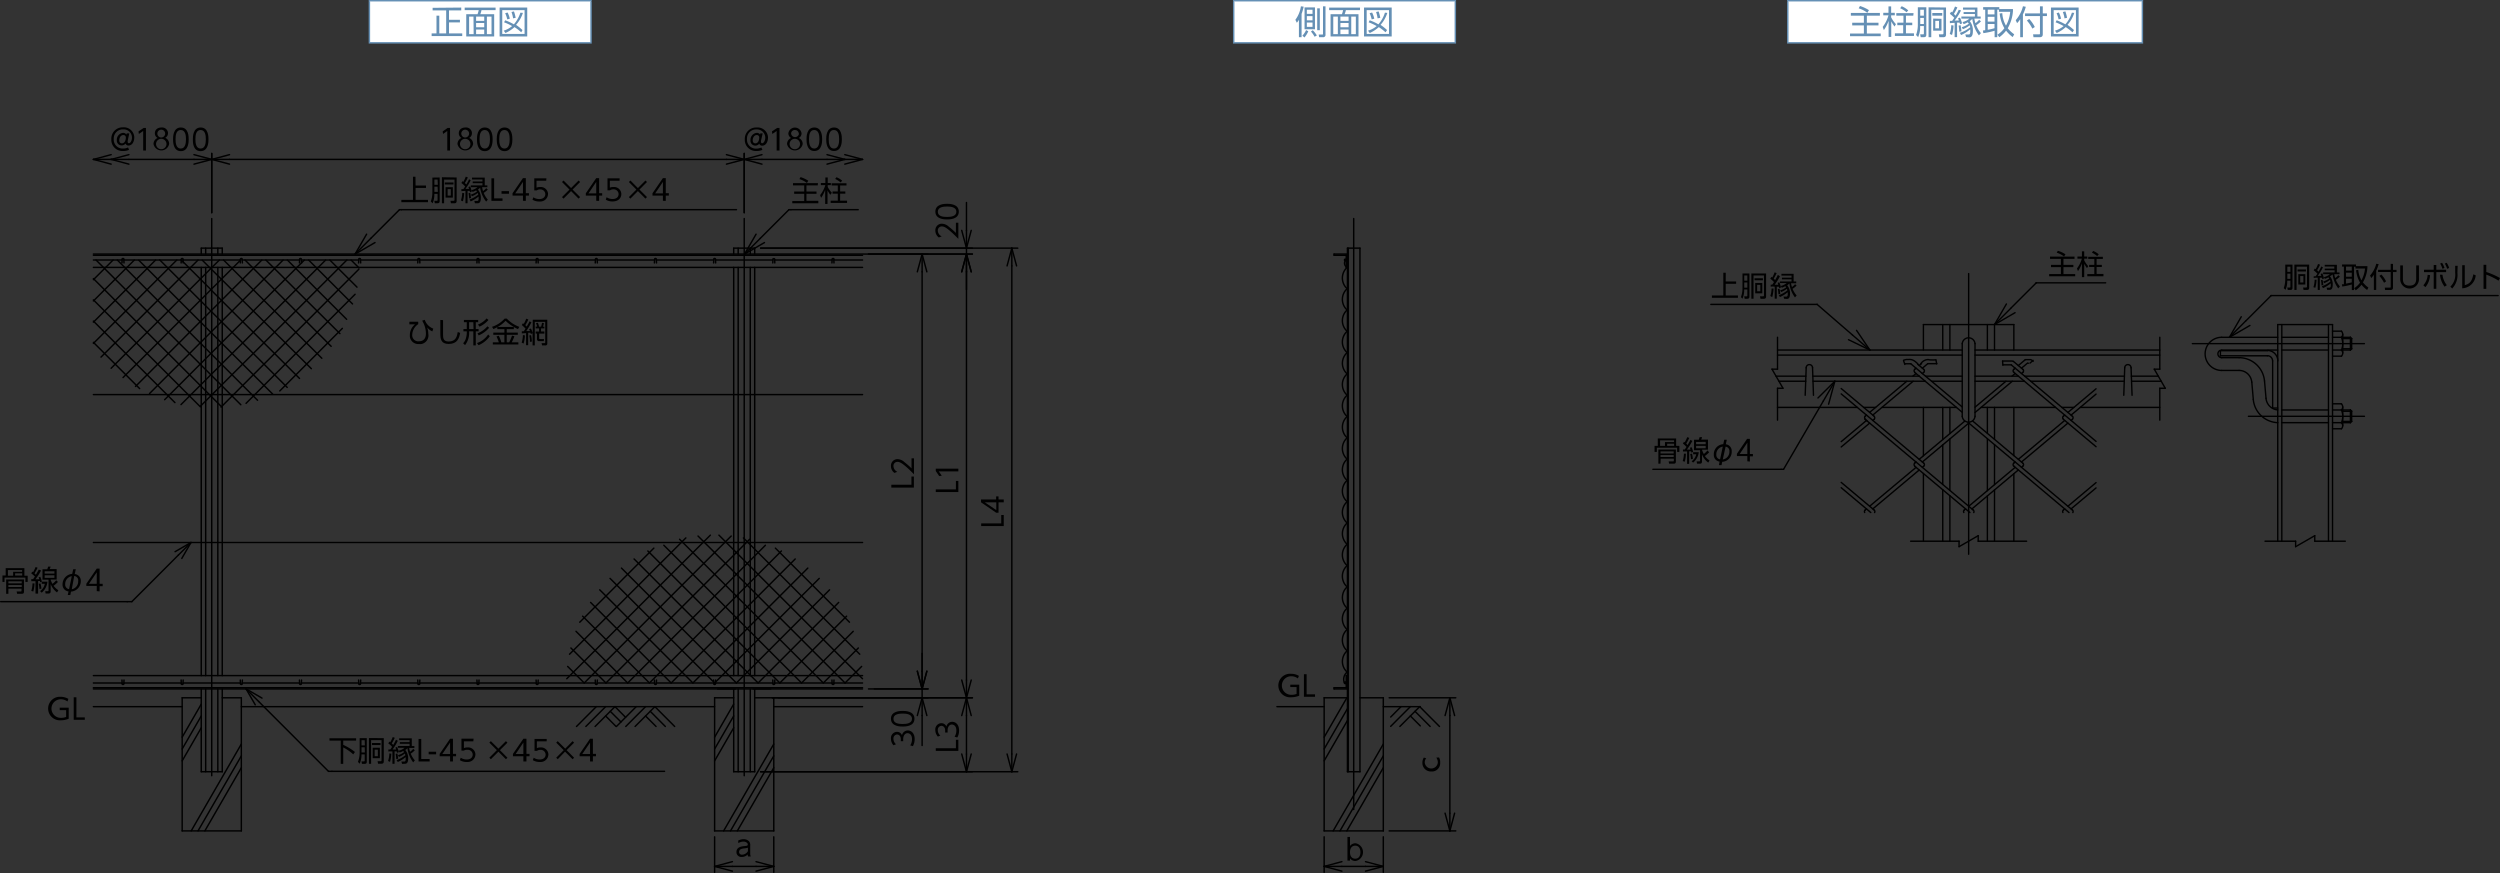 <svg xmlns="http://www.w3.org/2000/svg" xmlns:xlink="http://www.w3.org/1999/xlink" viewBox="0 0 479.63 167.5"><rect x="0" y="0" width="479.63" height="167.5" fill="#333333" stroke="none"/><defs><style>.cls-1,.cls-3,.cls-5,.cls-7{fill:none;}.cls-2{fill:#fff;}.cls-3{stroke:#6590b5;stroke-miterlimit:10;}.cls-3,.cls-5{stroke-width:0.28px;}.cls-4{fill:#6590b5;}.cls-5,.cls-7{stroke:#000;stroke-linecap:round;stroke-linejoin:round;}.cls-6{clip-path:url(#clip-path);}.cls-7{stroke-width:0.27px;}.cls-8{clip-path:url(#clip-path-36);}</style><clipPath id="clip-path"><rect class="cls-1" y="24.07" width="279.43" height="143.42"/></clipPath><clipPath id="clip-path-36"><rect class="cls-1" x="316.98" y="47.99" width="162.86" height="58.47"/></clipPath></defs><g id="レイヤー_2" data-name="レイヤー 2"><g id="レイヤー_1-2" data-name="レイヤー 1"><g id="レイヤー_2-2" data-name="レイヤー 2"><g id="レイヤー_1-2-2" data-name="レイヤー 1-2"><rect class="cls-2" x="70.87" y="0.14" width="42.52" height="8.08"/><line class="cls-3" x1="70.73" y1="0.14" x2="113.53" y2="0.14"/><line class="cls-3" x1="70.87" y1="8.08" x2="70.87" y2="0.28"/><line class="cls-3" x1="113.39" y1="8.08" x2="113.39" y2="0.28"/><line class="cls-3" x1="70.73" y1="8.22" x2="113.53" y2="8.22"/><path class="cls-4" d="M88.49,1.45V2H86.14V3.8h2.1v.5h-2.1V6.41h2.54v.51H82.81V6.41h.93V3h.54V6.41H85.6V2H83V1.5Z"/><path class="cls-4" d="M95.08,1.94h-2.7a5,5,0,0,1-.23.78h2.66V7H89.45V2.72h2.17a4.1,4.1,0,0,0,.22-.78H89.15V1.46h5.93ZM90.84,3.18H90V6.55h.87Zm2.06,0H91.34V4H92.9Zm0,1.23H91.34v.82H92.9Zm0,1.25H91.34v.89H92.9Zm1.4-2.48h-.89V6.55h.89Z"/><path class="cls-4" d="M101.15,1.45V7h-5.3V1.45Zm-.51.49H96.36V6.51h4.28Zm-.32.53A6.31,6.31,0,0,1,99,4.77a9.2,9.2,0,0,1,1.24,1L100,6.2a9,9,0,0,0-1.3-1,6.23,6.23,0,0,1-1.73,1.13l-.33-.45A4.47,4.47,0,0,0,98.25,5a10.79,10.79,0,0,0-1.54-.72l.21-.39a10.15,10.15,0,0,1,1.67.78,6.52,6.52,0,0,0,1.25-2.24Zm-3,1.25a6.17,6.17,0,0,0-.4-1.19l.47-.13a5.11,5.11,0,0,1,.42,1.19Zm1.12-.2a6.42,6.42,0,0,0-.31-1.22l.48-.11a8.54,8.54,0,0,1,.32,1.23Z"/><rect class="cls-2" x="236.69" y="0.14" width="42.52" height="8.08"/><line class="cls-3" x1="236.55" y1="0.14" x2="279.35" y2="0.14"/><line class="cls-3" x1="236.69" y1="8.08" x2="236.69" y2="0.28"/><line class="cls-3" x1="279.21" y1="8.08" x2="279.21" y2="0.28"/><line class="cls-3" x1="236.55" y1="8.22" x2="279.35" y2="8.22"/><path class="cls-4" d="M249.71,7.14h-.51V3.79a3.32,3.32,0,0,1-.4.58l-.28-.57a5.69,5.69,0,0,0,1.06-2.59l.53.07a9.59,9.59,0,0,1-.4,1.39Zm.15-.29a3.68,3.68,0,0,0,.71-1.08L251,6a5,5,0,0,1-.73,1.19Zm2.42-1.23h-2V1.42h2Zm-.47-3.75h-1.09v.79h1.09Zm0,1.23h-1.09v.8h1.09Zm0,1.22h-1.09v.84h1.09Zm.4,2.73a5.79,5.79,0,0,0-.7-1l.35-.25a5.38,5.38,0,0,1,.78,1Zm1-5.45V5.8h-.5V1.6Zm1.09-.39V6.62a.45.45,0,0,1-.37.52.57.57,0,0,1-.13,0h-.73L253,6.63h.67c.1,0,.15,0,.15-.15V1.21Z"/><path class="cls-4" d="M260.91,1.94h-2.7a4.15,4.15,0,0,1-.24.78h2.66V7h-5.36V2.72h2.18a4.1,4.1,0,0,0,.22-.78H255V1.46h5.93Zm-4.24,1.24h-.88V6.55h.88Zm2.06,0h-1.57V4h1.57Zm0,1.23h-1.57v.82h1.57Zm0,1.25h-1.57v.89h1.57Zm1.39-2.48h-.88V6.55h.88Z"/><path class="cls-4" d="M267,1.45V7h-5.31V1.45Zm-.52.49H262.2V6.51h4.28Zm-.32.53a6.26,6.26,0,0,1-1.3,2.3,10,10,0,0,1,1.25,1l-.29.43a9,9,0,0,0-1.3-1,6.23,6.23,0,0,1-1.73,1.13l-.33-.45A4.47,4.47,0,0,0,264.12,5a11.33,11.33,0,0,0-1.54-.72l.2-.39a10.15,10.15,0,0,1,1.67.78,6.19,6.19,0,0,0,1.25-2.24Zm-3,1.25a6.14,6.14,0,0,0-.39-1.19l.47-.13a5.11,5.11,0,0,1,.42,1.19Zm1.13-.2A5.62,5.62,0,0,0,264,2.3l.49-.11a8.54,8.54,0,0,1,.32,1.23Z"/><rect class="cls-2" x="342.99" y="0.14" width="68.03" height="8.08"/><line class="cls-3" x1="342.85" y1="0.14" x2="411.17" y2="0.14"/><line class="cls-3" x1="342.99" y1="8.08" x2="342.99" y2="0.28"/><line class="cls-3" x1="411.02" y1="8.08" x2="411.02" y2="0.28"/><line class="cls-3" x1="342.85" y1="8.22" x2="411.17" y2="8.22"/><path class="cls-4" d="M360.66,3h-2.5V4.36h2.23v.51h-2.23V6.43h2.66v.51h-5.89V6.43h2.66V4.87h-2.24V4.36h2.24V3h-2.5V2.48h5.57Zm-2.41-.54a5,5,0,0,0-1.66-.86l.25-.45a7.1,7.1,0,0,1,1.72.8Z"/><path class="cls-4" d="M363.47,5.09a5.8,5.8,0,0,1-.63-1v3h-.51V4a6.9,6.9,0,0,1-.91,1.77l-.22-.61a6.62,6.62,0,0,0,1.11-2.22h-1V2.46h1V1.23h.51V2.46h.7v.48h-.7v.38a5.43,5.43,0,0,0,.92,1.31ZM367.07,3h-1.41V4.35h1.21v.48h-1.21V6.4h1.54v.5h-3.66V6.4h1.59V4.83H364V4.35h1.18V3h-1.37V2.52h3.31Zm-1.3-.65a4.74,4.74,0,0,0-1.22-.77l.29-.39A4.52,4.52,0,0,1,366.1,2Z"/><path class="cls-4" d="M369.57,1.4V6.56c0,.3,0,.58-.54.58h-.54l-.1-.55h.49c.17,0,.22,0,.22-.21V5h-.72A4.67,4.67,0,0,1,368,7.12l-.4-.41a5.79,5.79,0,0,0,.34-2.06V1.4Zm-.47.47h-.7V3h.7Zm0,1.57h-.7V4.6h.7Zm4.25-2V6.53c0,.25,0,.61-.5.61h-.78l-.1-.55h.65c.22,0,.24-.08.24-.23V1.87h-2.34V7.14H370V1.4ZM372.62,3h-1.9V2.5h1.9Zm-.14.61V5.88h-1.6V3.56ZM372,4h-.71V5.44H372Z"/><path class="cls-4" d="M374.06,6.52a5.77,5.77,0,0,0,.29-1.69l.44.06a7.44,7.44,0,0,1-.29,1.82ZM376.23,2A11.16,11.16,0,0,1,375,3.94h.82l-.16-.42.37-.15a6.32,6.32,0,0,1,.4,1.13l-.41.15a1.14,1.14,0,0,0-.08-.32h-.47V7.12H375V4.38l-.91.06V4h.43c.14-.18.27-.38.41-.59a6.79,6.79,0,0,0-.85-.76l.25-.41.19.15a6.65,6.65,0,0,0,.55-1.14l.46.17a10,10,0,0,1-.67,1.25l.32.33a8.21,8.21,0,0,0,.61-1.13Zm-.09,2.83A9.43,9.43,0,0,1,376.31,6l-.42.09a9.3,9.3,0,0,0-.13-1.17Zm1.05,2.28-.14-.5h.62c.11,0,.26,0,.31-.27a2.81,2.81,0,0,0,0-.71,6.59,6.59,0,0,1-1.75,1.09L376,6.3a6.06,6.06,0,0,0,2-1.08,2.53,2.53,0,0,0-.12-.36,4.42,4.42,0,0,1-1.3.74l-.22-.39a3.84,3.84,0,0,0,1.36-.67l-.2-.27a3.76,3.76,0,0,1-.79.36l-.22-.4a3.11,3.11,0,0,0,1.32-.66h-1.54v-.4h2.6V2.69h-2.17V2.31h2.17V1.85h-2.28V1.44h2.76V3.17H380v.4h-1.21a3.67,3.67,0,0,0,.2.87,3.63,3.63,0,0,0,.71-.65l.35.31a5,5,0,0,1-.91.74,4.92,4.92,0,0,0,.9,1.51l-.38.44a6.67,6.67,0,0,1-1.27-3.17,3.35,3.35,0,0,1-.49.43A2.79,2.79,0,0,1,378.5,6c0,1.17-.51,1.17-.74,1.17Z"/><path class="cls-4" d="M386.19,1.74v.41a7.84,7.84,0,0,1-1,3.27,6.21,6.21,0,0,0,1.24,1.16l-.29.53a6.17,6.17,0,0,1-1.27-1.23,6.21,6.21,0,0,1-1.3,1.26l-.35-.48a4.9,4.9,0,0,0,1.32-1.25,7.07,7.07,0,0,1-.9-2.82l.5-.07a5.48,5.48,0,0,0,.71,2.4,6.59,6.59,0,0,0,.81-2.66H383.5V1.85h-.32V7.14h-.51V5.9a14.57,14.57,0,0,1-2.16.46l-.08-.51a3.11,3.11,0,0,0,.44-.06V1.85h-.4V1.37h3.1v.37Zm-3.54.11h-1.3v.91h1.3Zm0,1.37h-1.3v.92h1.3Zm-1.3,2.49a9.78,9.78,0,0,0,1.3-.3V4.6h-1.3Z"/><path class="cls-4" d="M388.1,7.14h-.52V3.68a4,4,0,0,1-.6.76l-.26-.57a6.29,6.29,0,0,0,1.39-2.67l.54.1a7,7,0,0,1-.55,1.46Zm3.81-5.92V2.57h.8v.51h-.8V6.55c0,.29-.07.59-.61.59h-1.17l-.08-.55h1.15c.11,0,.17,0,.17-.17V3.08h-2.86V2.57h2.86V1.22Zm-2,4.27a7.05,7.05,0,0,0-1.05-1.55l.45-.3a6.34,6.34,0,0,1,1.07,1.54Z"/><path class="cls-4" d="M398.79,1.45V7h-5.31V1.45Zm-.52.49H394V6.51h4.28Zm-.32.53a6.26,6.26,0,0,1-1.3,2.3,10,10,0,0,1,1.25,1l-.29.43a9,9,0,0,0-1.3-1,6.23,6.23,0,0,1-1.73,1.13l-.33-.45A4.47,4.47,0,0,0,395.91,5a11.33,11.33,0,0,0-1.54-.72l.2-.39a10.15,10.15,0,0,1,1.67.78,6.19,6.19,0,0,0,1.25-2.24Zm-3,1.25a6.14,6.14,0,0,0-.39-1.19L395,2.4a5.11,5.11,0,0,1,.42,1.19Zm1.13-.2a5.62,5.62,0,0,0-.32-1.22l.49-.11a8.54,8.54,0,0,1,.32,1.23Z"/><line class="cls-5" x1="254.04" y1="159.41" x2="265.39" y2="159.41"/><line class="cls-5" x1="254.04" y1="133.87" x2="258.4" y2="133.87"/><line class="cls-5" x1="259.71" y1="41.93" x2="259.71" y2="155.3"/><line class="cls-5" x1="260.91" y1="133.87" x2="265.39" y2="133.87"/><line class="cls-5" x1="255.95" y1="48.74" x2="258.51" y2="48.74"/><line class="cls-5" x1="265.39" y1="135.57" x2="272.48" y2="135.57"/><line class="cls-5" x1="254.04" y1="135.57" x2="244.99" y2="135.57"/><line class="cls-5" x1="255.95" y1="132.17" x2="258.51" y2="132.17"/><line class="cls-5" x1="255.95" y1="131.94" x2="258.28" y2="131.94"/><line class="cls-5" x1="258.28" y1="129.62" x2="258.51" y2="129.62"/><line class="cls-5" x1="258.51" y1="132.17" x2="258.51" y2="129.9"/><line class="cls-5" x1="268.79" y1="135.57" x2="266.81" y2="137.56"/><line class="cls-5" x1="270.58" y1="135.57" x2="266.81" y2="139.35"/><line class="cls-5" x1="272.37" y1="135.57" x2="268.57" y2="139.37"/><line class="cls-5" x1="270.58" y1="137.36" x2="272.48" y2="139.26"/><line class="cls-5" x1="271.47" y1="136.47" x2="274.37" y2="139.37"/><line class="cls-5" x1="254.04" y1="133.87" x2="254.04" y2="159.41"/><line class="cls-5" x1="265.39" y1="133.87" x2="265.39" y2="159.41"/><line class="cls-5" x1="258.51" y1="47.61" x2="260.92" y2="47.61"/><line class="cls-5" x1="258.51" y1="47.61" x2="258.51" y2="148.06"/><line class="cls-5" x1="258.28" y1="129.62" x2="258.28" y2="131.94"/><line class="cls-5" x1="255.95" y1="131.94" x2="255.95" y2="132.17"/><line class="cls-5" x1="260.91" y1="47.61" x2="260.91" y2="148.06"/><line class="cls-5" x1="258.66" y1="47.61" x2="258.66" y2="148.06"/><line class="cls-5" x1="272.37" y1="135.57" x2="276.16" y2="139.37"/><line class="cls-5" x1="254.04" y1="143.7" x2="258.51" y2="135.96"/><line class="cls-5" x1="254.04" y1="141.43" x2="258.4" y2="133.87"/><line class="cls-5" x1="254.04" y1="145.97" x2="258.51" y2="138.23"/><line class="cls-5" x1="257.08" y1="159.41" x2="265.39" y2="145.02"/><line class="cls-5" x1="255.77" y1="159.41" x2="265.39" y2="142.75"/><line class="cls-5" x1="258.39" y1="159.41" x2="265.39" y2="147.29"/><g class="cls-6"><line class="cls-5" x1="254.04" y1="160.55" x2="254.04" y2="167.36"/><line class="cls-5" x1="265.39" y1="160.55" x2="265.39" y2="167.36"/></g><line class="cls-5" x1="257.44" y1="166.22" x2="261.98" y2="166.22"/><g class="cls-6"><line class="cls-5" x1="257.44" y1="167.13" x2="254.04" y2="166.22"/></g><line class="cls-5" x1="254.04" y1="166.22" x2="257.44" y2="165.31"/><line class="cls-5" x1="254.04" y1="166.22" x2="257.44" y2="166.22"/><line class="cls-5" x1="261.98" y1="165.31" x2="265.39" y2="166.22"/><g class="cls-6"><line class="cls-5" x1="265.39" y1="166.22" x2="261.98" y2="167.13"/></g><line class="cls-5" x1="265.39" y1="166.22" x2="261.98" y2="166.22"/><line class="cls-5" x1="266.52" y1="133.87" x2="279.29" y2="133.87"/><line class="cls-5" x1="266.52" y1="159.41" x2="279.29" y2="159.41"/><line class="cls-5" x1="278.16" y1="137.28" x2="278.16" y2="156.01"/><line class="cls-5" x1="277.24" y1="137.28" x2="278.16" y2="133.87"/><line class="cls-5" x1="278.16" y1="133.87" x2="279.07" y2="137.28"/><line class="cls-5" x1="278.16" y1="133.87" x2="278.16" y2="137.28"/><line class="cls-5" x1="279.07" y1="156.01" x2="278.16" y2="159.41"/><line class="cls-5" x1="278.16" y1="159.41" x2="277.24" y2="156.01"/><line class="cls-5" x1="278.16" y1="159.41" x2="278.16" y2="156.01"/><line class="cls-5" x1="255.95" y1="48.74" x2="255.95" y2="48.97"/><line class="cls-5" x1="258.28" y1="51.3" x2="258.51" y2="51.3"/><line class="cls-5" x1="255.95" y1="48.97" x2="258.28" y2="48.97"/><line class="cls-5" x1="258.28" y1="48.97" x2="258.28" y2="51.29"/><g class="cls-6"><path class="cls-5" d="M258.45,79.91a2.75,2.75,0,0,0-.2,3.88l.2.2"/><path class="cls-5" d="M258.28,131a.18.18,0,0,0-.17-.17h0a.18.18,0,0,0-.17.17.17.17,0,0,0,.17.17h0a.18.18,0,0,0,.17-.17Z"/><path class="cls-5" d="M258.28,49.88a.18.18,0,0,0-.17-.17h0a.17.17,0,0,0,0,.34h0a.16.16,0,0,0,.17-.15Z"/><path class="cls-5" d="M258.45,84a2.75,2.75,0,0,0-.2,3.89l.2.2"/><path class="cls-5" d="M258.45,88.08a2.75,2.75,0,0,0-.2,3.89l.2.2"/><path class="cls-5" d="M258.45,92.16a2.75,2.75,0,0,0-.2,3.89l.2.2"/><path class="cls-5" d="M258.45,96.25a2.75,2.75,0,0,0-.2,3.89l.2.2"/><path class="cls-5" d="M258.45,100.34a2.75,2.75,0,0,0-.2,3.88,1.89,1.89,0,0,0,.2.2"/><path class="cls-5" d="M258.45,104.42a2.75,2.75,0,0,0-.2,3.89l.2.2"/><path class="cls-5" d="M258.45,108.51a2.75,2.75,0,0,0-.2,3.89l.2.2"/><path class="cls-5" d="M258.45,75.82a2.75,2.75,0,0,0-.2,3.89l.2.2"/><path class="cls-5" d="M258.45,71.73a2.75,2.75,0,0,0-.2,3.89l.2.2"/><path class="cls-5" d="M258.45,67.65a2.75,2.75,0,0,0-.2,3.88l.2.2"/><path class="cls-5" d="M258.45,63.56a2.75,2.75,0,0,0-.2,3.89l.2.2"/><path class="cls-5" d="M258.45,59.47a2.75,2.75,0,0,0-.2,3.89l.2.2"/><path class="cls-5" d="M258.45,55.39a2.75,2.75,0,0,0-.2,3.89l.2.2"/><path class="cls-5" d="M258.45,51.3a2.75,2.75,0,0,0-.2,3.89l.2.2"/><path class="cls-5" d="M258.07,50.05a.9.9,0,0,0,.32,1.22h.06"/></g><line class="cls-5" x1="258.51" y1="148.06" x2="260.92" y2="148.06"/><g class="cls-6"><path class="cls-5" d="M258.45,112.6a2.75,2.75,0,0,0-.2,3.88l.2.2"/><path class="cls-5" d="M258.45,116.68a2.75,2.75,0,0,0-.2,3.89l.2.2"/><path class="cls-5" d="M258.45,120.77a2.75,2.75,0,0,0-.2,3.89l.2.2"/><path class="cls-5" d="M258.45,124.86a2.75,2.75,0,0,0-.2,3.88l.2.2"/><path class="cls-5" d="M258.45,128.94a1.79,1.79,0,0,0-.51,2.1"/></g><line class="cls-5" x1="17.92" y1="135.57" x2="34.95" y2="135.57"/><line class="cls-5" x1="17.92" y1="132.17" x2="165.48" y2="132.17"/><line class="cls-5" x1="40.62" y1="41.93" x2="40.62" y2="148.82"/><line class="cls-5" x1="137.67" y1="132.17" x2="141.08" y2="132.17"/><line class="cls-5" x1="17.92" y1="129.62" x2="165.48" y2="129.62"/><line class="cls-5" x1="46.3" y1="135.57" x2="137.1" y2="135.57"/><line class="cls-5" x1="148.45" y1="135.57" x2="165.48" y2="135.57"/><line class="cls-5" x1="144.79" y1="47.61" x2="144.79" y2="48.74"/><line class="cls-5" x1="140.76" y1="47.61" x2="140.76" y2="48.74"/><line class="cls-5" x1="144.48" y1="132.17" x2="147.89" y2="132.17"/><line class="cls-5" x1="144.79" y1="132.17" x2="144.79" y2="148.06"/><line class="cls-5" x1="140.76" y1="132.17" x2="140.76" y2="148.06"/><line class="cls-5" x1="144.79" y1="133.87" x2="148.45" y2="133.87"/><line class="cls-5" x1="137.1" y1="133.87" x2="140.76" y2="133.87"/><line class="cls-5" x1="137.1" y1="159.41" x2="148.45" y2="159.41"/><line class="cls-5" x1="17.92" y1="131.03" x2="23.43" y2="131.03"/><line class="cls-5" x1="23.77" y1="131.03" x2="34.78" y2="131.03"/><line class="cls-5" x1="35.12" y1="131.03" x2="46.13" y2="131.03"/><line class="cls-5" x1="46.47" y1="131.03" x2="57.48" y2="131.03"/><line class="cls-5" x1="57.82" y1="131.03" x2="68.83" y2="131.03"/><line class="cls-5" x1="69.17" y1="131.03" x2="80.18" y2="131.03"/><line class="cls-5" x1="80.52" y1="131.03" x2="91.53" y2="131.03"/><line class="cls-5" x1="91.7" y1="131.03" x2="102.88" y2="131.03"/><line class="cls-5" x1="103.22" y1="131.03" x2="114.23" y2="131.03"/><line class="cls-5" x1="114.57" y1="131.03" x2="125.58" y2="131.03"/><line class="cls-5" x1="125.92" y1="131.03" x2="136.93" y2="131.03"/><line class="cls-5" x1="137.27" y1="131.03" x2="148.28" y2="131.03"/><line class="cls-5" x1="148.62" y1="131.03" x2="159.63" y2="131.03"/><line class="cls-5" x1="159.98" y1="131.03" x2="165.48" y2="131.03"/><line class="cls-5" x1="141.62" y1="132.17" x2="141.62" y2="148.06"/><line class="cls-5" x1="141.62" y1="47.61" x2="141.62" y2="48.74"/><line class="cls-5" x1="143.94" y1="47.61" x2="143.94" y2="48.74"/><line class="cls-5" x1="143.94" y1="132.17" x2="143.94" y2="148.06"/><line class="cls-5" x1="38.61" y1="132.17" x2="38.61" y2="148.06"/><line class="cls-5" x1="39.46" y1="132.17" x2="39.46" y2="148.06"/><line class="cls-5" x1="41.79" y1="132.17" x2="41.79" y2="148.06"/><line class="cls-5" x1="42.64" y1="132.17" x2="42.64" y2="148.06"/><line class="cls-5" x1="42.64" y1="47.61" x2="42.64" y2="48.74"/><line class="cls-5" x1="41.79" y1="47.61" x2="41.79" y2="48.74"/><line class="cls-5" x1="39.46" y1="47.61" x2="39.46" y2="48.74"/><line class="cls-5" x1="38.61" y1="47.61" x2="38.61" y2="48.74"/><line class="cls-5" x1="142.78" y1="41.93" x2="142.78" y2="148.82"/><line class="cls-5" x1="137.1" y1="143.7" x2="140.76" y2="137.36"/><line class="cls-5" x1="137.1" y1="141.43" x2="140.76" y2="135.09"/><line class="cls-5" x1="137.1" y1="145.97" x2="140.76" y2="139.63"/><line class="cls-5" x1="140.15" y1="159.41" x2="148.45" y2="145.02"/><line class="cls-5" x1="138.83" y1="159.41" x2="148.45" y2="142.75"/><line class="cls-5" x1="141.46" y1="159.41" x2="148.45" y2="147.29"/><line class="cls-5" x1="123.85" y1="135.57" x2="120.06" y2="139.37"/><line class="cls-5" x1="125.64" y1="135.57" x2="121.85" y2="139.37"/><line class="cls-5" x1="114.4" y1="135.57" x2="110.61" y2="139.37"/><line class="cls-5" x1="116.19" y1="135.57" x2="112.4" y2="139.37"/><line class="cls-5" x1="122.06" y1="135.57" x2="118.27" y2="139.37"/><line class="cls-5" x1="116.19" y1="137.36" x2="118.19" y2="139.37"/><line class="cls-5" x1="117.98" y1="135.57" x2="114.18" y2="139.37"/><line class="cls-5" x1="117.08" y1="136.47" x2="119.13" y2="138.51"/><line class="cls-5" x1="117.98" y1="135.57" x2="120.02" y2="137.62"/><line class="cls-5" x1="125.64" y1="135.57" x2="129.43" y2="139.37"/><line class="cls-5" x1="123.85" y1="137.36" x2="125.86" y2="139.37"/><line class="cls-5" x1="124.75" y1="136.47" x2="127.64" y2="139.37"/><g class="cls-6"><path class="cls-5" d="M23.77,131.15a.19.19,0,0,1-.17.17.18.18,0,0,1-.18-.17"/></g><line class="cls-5" x1="23.79" y1="130.47" x2="23.76" y2="131.15"/><line class="cls-5" x1="23.43" y1="131.15" x2="23.4" y2="130.47"/><g class="cls-6"><path class="cls-5" d="M35.12,131.15a.17.17,0,0,1-.16.17.19.19,0,0,1-.19-.17"/></g><line class="cls-5" x1="35.14" y1="130.47" x2="35.11" y2="131.15"/><line class="cls-5" x1="34.78" y1="131.15" x2="34.75" y2="130.47"/><g class="cls-6"><path class="cls-5" d="M46.47,131.15a.17.17,0,0,1-.16.17.19.19,0,0,1-.19-.17"/></g><line class="cls-5" x1="46.5" y1="130.47" x2="46.46" y2="131.15"/><line class="cls-5" x1="46.13" y1="131.15" x2="46.1" y2="130.47"/><g class="cls-6"><path class="cls-5" d="M57.82,131.15a.17.17,0,0,1-.16.17.19.19,0,0,1-.19-.17"/></g><line class="cls-5" x1="57.85" y1="130.47" x2="57.81" y2="131.15"/><line class="cls-5" x1="57.48" y1="131.15" x2="57.45" y2="130.47"/><g class="cls-6"><path class="cls-5" d="M69.17,131.15a.17.17,0,0,1-.34,0h0"/></g><line class="cls-5" x1="69.2" y1="130.47" x2="69.16" y2="131.15"/><line class="cls-5" x1="68.83" y1="131.15" x2="68.8" y2="130.47"/><g class="cls-6"><path class="cls-5" d="M80.52,131.15a.17.17,0,0,1-.34,0h0"/></g><line class="cls-5" x1="80.55" y1="130.47" x2="80.51" y2="131.15"/><line class="cls-5" x1="80.18" y1="131.15" x2="80.15" y2="130.47"/><g class="cls-6"><path class="cls-5" d="M91.87,131.15a.17.17,0,0,1-.34,0h0"/></g><line class="cls-5" x1="91.9" y1="130.47" x2="91.87" y2="131.15"/><line class="cls-5" x1="91.54" y1="131.15" x2="91.5" y2="130.47"/><g class="cls-6"><path class="cls-5" d="M103.22,131.15a.17.17,0,0,1-.16.17.18.18,0,0,1-.18-.17"/></g><line class="cls-5" x1="103.25" y1="130.47" x2="103.22" y2="131.15"/><line class="cls-5" x1="102.89" y1="131.15" x2="102.85" y2="130.47"/><g class="cls-6"><path class="cls-5" d="M114.57,131.15a.17.17,0,0,1-.16.17.18.18,0,0,1-.18-.17"/></g><line class="cls-5" x1="114.6" y1="130.47" x2="114.57" y2="131.15"/><line class="cls-5" x1="114.24" y1="131.15" x2="114.2" y2="130.47"/><g class="cls-6"><path class="cls-5" d="M125.92,131.15a.17.17,0,0,1-.16.17.18.18,0,0,1-.18-.17"/></g><line class="cls-5" x1="125.95" y1="130.47" x2="125.92" y2="131.15"/><line class="cls-5" x1="125.59" y1="131.15" x2="125.55" y2="130.47"/><g class="cls-6"><path class="cls-5" d="M137.28,131.15a.19.19,0,0,1-.17.17.18.18,0,0,1-.18-.17"/></g><line class="cls-5" x1="137.3" y1="130.47" x2="137.27" y2="131.15"/><line class="cls-5" x1="136.94" y1="131.15" x2="136.91" y2="130.47"/><g class="cls-6"><path class="cls-5" d="M148.63,131.15a.19.19,0,0,1-.17.17.18.18,0,0,1-.18-.17"/></g><line class="cls-5" x1="148.65" y1="130.47" x2="148.62" y2="131.15"/><line class="cls-5" x1="148.29" y1="131.15" x2="148.26" y2="130.47"/><g class="cls-6"><path class="cls-5" d="M160,131.15a.19.19,0,0,1-.17.17.18.18,0,0,1-.18-.17"/></g><line class="cls-5" x1="160" y1="130.47" x2="159.97" y2="131.15"/><line class="cls-5" x1="159.64" y1="131.15" x2="159.61" y2="130.47"/><line class="cls-5" x1="145.44" y1="131.03" x2="137.1" y2="122.7"/><line class="cls-5" x1="149.61" y1="131.03" x2="137.1" y2="118.53"/><line class="cls-5" x1="153.78" y1="131.03" x2="137.1" y2="114.35"/><line class="cls-5" x1="141.27" y1="131.03" x2="159.15" y2="113.16"/><line class="cls-5" x1="157.95" y1="131.03" x2="137.1" y2="110.18"/><line class="cls-5" x1="137.1" y1="131.03" x2="157.17" y2="110.97"/><line class="cls-5" x1="137.1" y1="126.86" x2="154.98" y2="108.99"/><line class="cls-5" x1="137.1" y1="122.7" x2="152.56" y2="107.24"/><line class="cls-5" x1="137.1" y1="118.52" x2="149.91" y2="105.71"/><line class="cls-5" x1="137.1" y1="114.35" x2="146.84" y2="104.61"/><line class="cls-5" x1="162.12" y1="131.03" x2="137.1" y2="106.01"/><line class="cls-5" x1="137.1" y1="110.18" x2="143.82" y2="103.46"/><line class="cls-5" x1="141.27" y1="131.03" x2="137.1" y2="126.86"/><line class="cls-5" x1="162.97" y1="119.37" x2="148.76" y2="105.16"/><line class="cls-5" x1="153.78" y1="131.03" x2="163.69" y2="121.12"/><line class="cls-5" x1="157.95" y1="131.03" x2="164.67" y2="124.32"/><line class="cls-5" x1="145.44" y1="131.03" x2="160.9" y2="115.58"/><line class="cls-5" x1="149.61" y1="131.03" x2="162.42" y2="118.22"/><line class="cls-5" x1="162.12" y1="131.03" x2="165.3" y2="127.86"/><line class="cls-5" x1="165.47" y1="130.21" x2="137.93" y2="102.67"/><line class="cls-5" x1="164.94" y1="125.51" x2="142.63" y2="103.2"/><line class="cls-5" x1="137.1" y1="106.01" x2="140.28" y2="102.84"/><line class="cls-5" x1="128.76" y1="131.03" x2="137.1" y2="122.7"/><line class="cls-5" x1="124.59" y1="131.03" x2="137.1" y2="118.53"/><line class="cls-5" x1="120.42" y1="131.03" x2="137.1" y2="114.35"/><line class="cls-5" x1="132.93" y1="131.03" x2="115.06" y2="113.16"/><line class="cls-5" x1="116.25" y1="131.03" x2="137.1" y2="110.18"/><line class="cls-5" x1="137.1" y1="131.03" x2="117.04" y2="110.97"/><line class="cls-5" x1="137.1" y1="126.86" x2="119.23" y2="108.99"/><line class="cls-5" x1="137.1" y1="122.7" x2="121.65" y2="107.24"/><line class="cls-5" x1="137.1" y1="118.52" x2="124.29" y2="105.71"/><line class="cls-5" x1="137.1" y1="114.35" x2="127.36" y2="104.61"/><line class="cls-5" x1="112.08" y1="131.03" x2="137.1" y2="106.01"/><line class="cls-5" x1="137.1" y1="110.18" x2="130.38" y2="103.46"/><line class="cls-5" x1="132.93" y1="131.03" x2="137.1" y2="126.86"/><line class="cls-5" x1="111.23" y1="119.37" x2="125.44" y2="105.16"/><line class="cls-5" x1="120.42" y1="131.03" x2="110.51" y2="121.12"/><line class="cls-5" x1="116.25" y1="131.03" x2="109.53" y2="124.32"/><line class="cls-5" x1="128.76" y1="131.03" x2="113.31" y2="115.58"/><line class="cls-5" x1="124.59" y1="131.03" x2="111.78" y2="118.22"/><line class="cls-5" x1="112.08" y1="131.03" x2="108.91" y2="127.86"/><line class="cls-5" x1="108.74" y1="130.21" x2="136.28" y2="102.67"/><line class="cls-5" x1="109.27" y1="125.51" x2="131.58" y2="103.2"/><line class="cls-5" x1="137.1" y1="106.01" x2="133.92" y2="102.84"/><g class="cls-6"><line class="cls-5" x1="137.1" y1="160.55" x2="137.1" y2="167.36"/><line class="cls-5" x1="148.45" y1="160.55" x2="148.45" y2="167.36"/></g><line class="cls-5" x1="140.51" y1="166.22" x2="145.05" y2="166.22"/><g class="cls-6"><line class="cls-5" x1="140.51" y1="167.13" x2="137.1" y2="166.22"/></g><line class="cls-5" x1="137.1" y1="166.22" x2="140.51" y2="165.31"/><line class="cls-5" x1="137.1" y1="166.22" x2="140.51" y2="166.22"/><line class="cls-5" x1="145.05" y1="165.31" x2="148.45" y2="166.22"/><g class="cls-6"><line class="cls-5" x1="148.45" y1="166.22" x2="145.05" y2="167.13"/></g><line class="cls-5" x1="148.45" y1="166.22" x2="145.05" y2="166.22"/><line class="cls-5" x1="167.75" y1="132.17" x2="178.04" y2="132.17"/><line class="cls-5" x1="166.62" y1="48.74" x2="178.04" y2="48.74"/><line class="cls-5" x1="176.91" y1="128.77" x2="176.91" y2="52.15"/><line class="cls-5" x1="177.82" y1="128.77" x2="176.91" y2="132.17"/><line class="cls-5" x1="176.91" y1="132.17" x2="175.99" y2="128.77"/><line class="cls-5" x1="176.91" y1="132.17" x2="176.91" y2="128.77"/><line class="cls-5" x1="175.99" y1="52.15" x2="176.91" y2="48.74"/><line class="cls-5" x1="176.91" y1="48.74" x2="177.82" y2="52.15"/><line class="cls-5" x1="176.91" y1="48.74" x2="176.91" y2="52.15"/><line class="cls-5" x1="166.62" y1="132.17" x2="178.04" y2="132.17"/><line class="cls-5" x1="148.17" y1="133.87" x2="178.04" y2="133.87"/><line class="cls-5" x1="176.91" y1="128.77" x2="176.91" y2="125.36"/><line class="cls-5" x1="176.91" y1="137.28" x2="176.91" y2="143.02"/><line class="cls-5" x1="176.91" y1="132.17" x2="176.91" y2="133.87"/><line class="cls-5" x1="177.82" y1="128.77" x2="176.91" y2="132.17"/><line class="cls-5" x1="176.91" y1="132.17" x2="175.99" y2="128.77"/><line class="cls-5" x1="176.91" y1="132.17" x2="176.91" y2="128.77"/><line class="cls-5" x1="175.99" y1="137.28" x2="176.91" y2="133.87"/><line class="cls-5" x1="176.91" y1="133.87" x2="177.82" y2="137.28"/><line class="cls-5" x1="176.91" y1="133.87" x2="176.91" y2="137.28"/><line class="cls-5" x1="149.31" y1="133.87" x2="186.56" y2="133.87"/><line class="cls-5" x1="166.62" y1="48.74" x2="186.55" y2="48.74"/><line class="cls-5" x1="185.42" y1="130.47" x2="185.42" y2="52.15"/><line class="cls-5" x1="186.33" y1="130.47" x2="185.42" y2="133.87"/><line class="cls-5" x1="185.42" y1="133.87" x2="184.51" y2="130.47"/><line class="cls-5" x1="185.42" y1="133.87" x2="185.42" y2="130.47"/><line class="cls-5" x1="184.51" y1="52.15" x2="185.42" y2="48.74"/><line class="cls-5" x1="185.42" y1="48.74" x2="186.33" y2="52.15"/><line class="cls-5" x1="185.42" y1="48.74" x2="185.42" y2="52.15"/><line class="cls-5" x1="148.17" y1="133.87" x2="186.55" y2="133.87"/><line class="cls-5" x1="145.93" y1="148.06" x2="186.55" y2="148.06"/><line class="cls-5" x1="185.42" y1="137.28" x2="185.42" y2="144.66"/><line class="cls-5" x1="184.51" y1="137.28" x2="185.42" y2="133.87"/><line class="cls-5" x1="185.42" y1="133.87" x2="186.33" y2="137.28"/><line class="cls-5" x1="185.42" y1="133.87" x2="185.42" y2="137.28"/><line class="cls-5" x1="186.33" y1="144.66" x2="185.42" y2="148.06"/><line class="cls-5" x1="185.42" y1="148.06" x2="184.51" y2="144.66"/><line class="cls-5" x1="185.42" y1="148.06" x2="185.42" y2="144.66"/><line class="cls-5" x1="48.97" y1="135.22" x2="47.21" y2="132.17"/><line class="cls-5" x1="47.21" y1="132.17" x2="50.26" y2="133.93"/><line class="cls-5" x1="47.21" y1="132.17" x2="49.62" y2="134.58"/><line class="cls-5" x1="49.62" y1="134.58" x2="63.02" y2="147.98"/><line class="cls-5" x1="63.02" y1="147.98" x2="63.68" y2="147.98"/><line class="cls-5" x1="63.68" y1="147.98" x2="127.49" y2="147.98"/><line class="cls-5" x1="162.08" y1="29.67" x2="165.48" y2="30.58"/><line class="cls-5" x1="165.48" y1="30.58" x2="162.08" y2="31.49"/><line class="cls-5" x1="165.48" y1="30.58" x2="162.08" y2="30.58"/><line class="cls-5" x1="21.32" y1="29.67" x2="17.92" y2="30.58"/><line class="cls-5" x1="17.92" y1="30.58" x2="21.32" y2="31.49"/><line class="cls-5" x1="17.92" y1="30.58" x2="21.32" y2="30.58"/><line class="cls-5" x1="40.62" y1="40.8" x2="40.62" y2="29.44"/><line class="cls-5" x1="24.73" y1="30.58" x2="37.22" y2="30.58"/><line class="cls-5" x1="24.73" y1="31.49" x2="21.33" y2="30.58"/><line class="cls-5" x1="21.32" y1="30.58" x2="24.73" y2="29.67"/><line class="cls-5" x1="21.32" y1="30.58" x2="24.73" y2="30.58"/><line class="cls-5" x1="37.22" y1="29.67" x2="40.62" y2="30.58"/><line class="cls-5" x1="40.62" y1="30.58" x2="37.22" y2="31.49"/><line class="cls-5" x1="40.62" y1="30.58" x2="37.22" y2="30.58"/><line class="cls-5" x1="40.62" y1="40.8" x2="40.62" y2="29.44"/><line class="cls-5" x1="142.78" y1="40.8" x2="142.78" y2="29.44"/><line class="cls-5" x1="44.03" y1="30.58" x2="139.37" y2="30.58"/><line class="cls-5" x1="44.03" y1="31.49" x2="40.62" y2="30.58"/><line class="cls-5" x1="40.62" y1="30.58" x2="44.03" y2="29.67"/><line class="cls-5" x1="40.62" y1="30.58" x2="44.03" y2="30.58"/><line class="cls-5" x1="139.37" y1="29.67" x2="142.78" y2="30.58"/><line class="cls-5" x1="142.78" y1="30.58" x2="139.37" y2="31.49"/><line class="cls-5" x1="142.78" y1="30.58" x2="139.37" y2="30.58"/><line class="cls-5" x1="142.78" y1="40.8" x2="142.78" y2="29.44"/><line class="cls-5" x1="146.18" y1="30.58" x2="158.67" y2="30.58"/><line class="cls-5" x1="146.18" y1="31.49" x2="142.78" y2="30.58"/><line class="cls-5" x1="142.78" y1="30.58" x2="146.18" y2="29.67"/><line class="cls-5" x1="142.78" y1="30.58" x2="146.18" y2="30.58"/><line class="cls-5" x1="158.67" y1="29.67" x2="162.07" y2="30.58"/><line class="cls-5" x1="162.08" y1="30.58" x2="158.67" y2="31.49"/><line class="cls-5" x1="162.08" y1="30.58" x2="158.67" y2="30.58"/><line class="cls-5" x1="33.59" y1="105.84" x2="36.64" y2="104.08"/><line class="cls-5" x1="36.64" y1="104.08" x2="34.88" y2="107.13"/><line class="cls-5" x1="36.64" y1="104.08" x2="34.23" y2="106.48"/><line class="cls-5" x1="34.23" y1="106.48" x2="25.29" y2="115.43"/><line class="cls-5" x1="25.29" y1="115.43" x2="24.41" y2="115.43"/><line class="cls-5" x1="24.41" y1="115.43" x2="0.14" y2="115.43"/><line class="cls-5" x1="137.1" y1="133.87" x2="137.1" y2="159.41"/><line class="cls-5" x1="148.45" y1="133.87" x2="148.45" y2="159.41"/><line class="cls-5" x1="17.92" y1="51.3" x2="165.48" y2="51.3"/><line class="cls-5" x1="17.92" y1="49.88" x2="23.42" y2="49.88"/><line class="cls-5" x1="23.77" y1="49.88" x2="34.78" y2="49.88"/><line class="cls-5" x1="35.12" y1="49.88" x2="46.13" y2="49.88"/><line class="cls-5" x1="46.47" y1="49.88" x2="57.48" y2="49.88"/><line class="cls-5" x1="57.82" y1="49.88" x2="68.83" y2="49.88"/><line class="cls-5" x1="69.17" y1="49.88" x2="80.18" y2="49.88"/><line class="cls-5" x1="80.52" y1="49.88" x2="91.53" y2="49.88"/><line class="cls-5" x1="91.87" y1="49.88" x2="102.88" y2="49.88"/><line class="cls-5" x1="103.22" y1="49.88" x2="114.23" y2="49.88"/><line class="cls-5" x1="114.57" y1="49.88" x2="125.58" y2="49.88"/><line class="cls-5" x1="125.92" y1="49.88" x2="136.93" y2="49.88"/><line class="cls-5" x1="137.27" y1="49.88" x2="148.28" y2="49.88"/><line class="cls-5" x1="148.62" y1="49.88" x2="159.63" y2="49.88"/><line class="cls-5" x1="159.97" y1="49.88" x2="165.48" y2="49.88"/><line class="cls-5" x1="140.76" y1="47.61" x2="144.79" y2="47.61"/><line class="cls-5" x1="38.61" y1="47.61" x2="42.64" y2="47.61"/><line class="cls-5" x1="17.92" y1="48.74" x2="165.48" y2="48.74"/><g class="cls-6"><path class="cls-5" d="M23.77,49.76a.18.18,0,0,0-.18-.17.19.19,0,0,0-.17.17"/></g><line class="cls-5" x1="23.79" y1="50.44" x2="23.76" y2="49.76"/><line class="cls-5" x1="23.43" y1="49.76" x2="23.4" y2="50.44"/><g class="cls-6"><path class="cls-5" d="M35.12,49.76a.18.18,0,0,0-.18-.17.19.19,0,0,0-.17.17"/></g><line class="cls-5" x1="35.14" y1="50.44" x2="35.11" y2="49.76"/><line class="cls-5" x1="34.78" y1="49.76" x2="34.75" y2="50.44"/><g class="cls-6"><path class="cls-5" d="M46.47,49.76a.18.18,0,0,0-.18-.17.19.19,0,0,0-.17.17"/></g><line class="cls-5" x1="46.5" y1="50.44" x2="46.46" y2="49.76"/><line class="cls-5" x1="46.13" y1="49.76" x2="46.1" y2="50.44"/><g class="cls-6"><path class="cls-5" d="M57.82,49.76a.18.18,0,0,0-.18-.17.19.19,0,0,0-.17.17"/></g><line class="cls-5" x1="57.85" y1="50.44" x2="57.81" y2="49.76"/><line class="cls-5" x1="57.48" y1="49.76" x2="57.45" y2="50.44"/><g class="cls-6"><path class="cls-5" d="M69.17,49.76a.18.18,0,0,0-.18-.17.19.19,0,0,0-.17.17"/></g><line class="cls-5" x1="69.2" y1="50.44" x2="69.16" y2="49.76"/><line class="cls-5" x1="68.83" y1="49.76" x2="68.8" y2="50.44"/><g class="cls-6"><path class="cls-5" d="M80.52,49.76a.18.18,0,0,0-.17-.17h0a.17.17,0,0,0-.16.17"/></g><line class="cls-5" x1="80.55" y1="50.44" x2="80.51" y2="49.76"/><line class="cls-5" x1="80.18" y1="49.76" x2="80.15" y2="50.44"/><g class="cls-6"><path class="cls-5" d="M91.87,49.76a.18.18,0,0,0-.17-.17h0a.17.17,0,0,0-.16.17"/></g><line class="cls-5" x1="91.9" y1="50.44" x2="91.87" y2="49.76"/><line class="cls-5" x1="91.53" y1="49.76" x2="91.5" y2="50.44"/><g class="cls-6"><path class="cls-5" d="M103.22,49.76a.18.18,0,0,0-.17-.17h0a.17.17,0,0,0-.16.17"/></g><line class="cls-5" x1="103.25" y1="50.44" x2="103.22" y2="49.76"/><line class="cls-5" x1="102.89" y1="49.76" x2="102.85" y2="50.44"/><g class="cls-6"><path class="cls-5" d="M114.57,49.76a.18.18,0,0,0-.17-.17h0a.17.17,0,0,0-.16.17"/></g><line class="cls-5" x1="114.6" y1="50.44" x2="114.57" y2="49.76"/><line class="cls-5" x1="114.24" y1="49.76" x2="114.2" y2="50.44"/><g class="cls-6"><path class="cls-5" d="M125.92,49.76a.18.18,0,0,0-.17-.17h0a.17.17,0,0,0-.16.17"/></g><line class="cls-5" x1="125.95" y1="50.44" x2="125.92" y2="49.76"/><line class="cls-5" x1="125.59" y1="49.76" x2="125.55" y2="50.44"/><g class="cls-6"><path class="cls-5" d="M137.28,49.76a.19.19,0,0,0-.19-.17.17.17,0,0,0-.16.17"/></g><line class="cls-5" x1="137.3" y1="50.44" x2="137.27" y2="49.76"/><line class="cls-5" x1="136.94" y1="49.76" x2="136.91" y2="50.44"/><g class="cls-6"><path class="cls-5" d="M148.63,49.76a.18.18,0,0,0-.35,0"/></g><line class="cls-5" x1="148.65" y1="50.44" x2="148.62" y2="49.76"/><line class="cls-5" x1="148.29" y1="49.76" x2="148.26" y2="50.44"/><g class="cls-6"><path class="cls-5" d="M160,49.76a.18.18,0,0,0-.18-.17.19.19,0,0,0-.17.17"/></g><line class="cls-5" x1="160" y1="50.44" x2="159.97" y2="49.76"/><line class="cls-5" x1="159.64" y1="49.76" x2="159.61" y2="50.44"/><line class="cls-5" x1="71.94" y1="46.54" x2="68.13" y2="48.74"/><line class="cls-5" x1="68.13" y1="48.74" x2="70.33" y2="44.93"/><line class="cls-5" x1="68.13" y1="48.74" x2="71.14" y2="45.73"/><line class="cls-5" x1="71.14" y1="45.73" x2="76.64" y2="40.23"/><line class="cls-5" x1="76.64" y1="40.23" x2="77.02" y2="40.23"/><line class="cls-5" x1="77.02" y1="40.23" x2="141.29" y2="40.23"/><line class="cls-5" x1="146.66" y1="46.54" x2="142.85" y2="48.74"/><line class="cls-5" x1="142.85" y1="48.74" x2="145.05" y2="44.93"/><line class="cls-5" x1="142.85" y1="48.74" x2="145.86" y2="45.73"/><line class="cls-5" x1="145.86" y1="45.73" x2="151.36" y2="40.23"/><line class="cls-5" x1="151.36" y1="40.23" x2="151.74" y2="40.23"/><line class="cls-5" x1="151.74" y1="40.23" x2="164.64" y2="40.23"/><line class="cls-5" x1="38.61" y1="51.3" x2="38.61" y2="129.62"/><line class="cls-5" x1="39.46" y1="51.3" x2="39.46" y2="129.62"/><line class="cls-5" x1="41.79" y1="51.3" x2="41.79" y2="129.62"/><line class="cls-5" x1="42.64" y1="51.3" x2="42.64" y2="129.62"/><line class="cls-5" x1="140.76" y1="51.3" x2="140.76" y2="129.62"/><line class="cls-5" x1="141.62" y1="51.3" x2="141.62" y2="129.62"/><line class="cls-5" x1="143.94" y1="51.3" x2="143.94" y2="129.62"/><line class="cls-5" x1="144.79" y1="51.3" x2="144.79" y2="129.62"/><line class="cls-5" x1="145.93" y1="47.61" x2="186.55" y2="47.61"/><line class="cls-5" x1="165.64" y1="48.74" x2="186.55" y2="48.74"/><line class="cls-5" x1="185.42" y1="44.2" x2="185.42" y2="38.85"/><line class="cls-5" x1="185.42" y1="52.15" x2="185.42" y2="55.55"/><line class="cls-5" x1="185.42" y1="47.61" x2="185.42" y2="48.74"/><line class="cls-5" x1="186.33" y1="44.2" x2="185.42" y2="47.61"/><line class="cls-5" x1="185.42" y1="47.61" x2="184.51" y2="44.2"/><line class="cls-5" x1="185.42" y1="47.61" x2="185.42" y2="44.2"/><line class="cls-5" x1="184.51" y1="52.15" x2="185.42" y2="48.74"/><line class="cls-5" x1="185.42" y1="48.74" x2="186.33" y2="52.15"/><line class="cls-5" x1="185.42" y1="48.74" x2="185.42" y2="52.15"/><line class="cls-5" x1="145.93" y1="47.61" x2="195.26" y2="47.61"/><line class="cls-5" x1="145.93" y1="148.06" x2="195.26" y2="148.06"/><line class="cls-5" x1="194.12" y1="51.01" x2="194.12" y2="144.66"/><line class="cls-5" x1="193.21" y1="51.01" x2="194.12" y2="47.61"/><line class="cls-5" x1="194.12" y1="47.61" x2="195.03" y2="51.01"/><line class="cls-5" x1="194.12" y1="47.61" x2="194.12" y2="51.01"/><line class="cls-5" x1="195.03" y1="144.66" x2="194.12" y2="148.06"/><line class="cls-5" x1="194.12" y1="148.06" x2="193.21" y2="144.66"/><line class="cls-5" x1="194.12" y1="148.06" x2="194.12" y2="144.66"/><line class="cls-5" x1="17.92" y1="48.97" x2="165.48" y2="48.97"/><line class="cls-5" x1="17.92" y1="75.7" x2="165.48" y2="75.7"/><line class="cls-5" x1="17.92" y1="104.08" x2="165.48" y2="104.08"/><line class="cls-5" x1="38.61" y1="148.06" x2="42.64" y2="148.06"/><line class="cls-5" x1="17.92" y1="131.94" x2="165.48" y2="131.94"/><line class="cls-5" x1="140.76" y1="148.06" x2="144.79" y2="148.06"/><path class="cls-5" d="M17.92,53.66l3.78-3.78m-3.78,7.86,7.86-7.86M17.92,61.81,29.86,49.88m-11.94,16,16-16M19.38,68.51,38,49.88M21.32,70.65l19.3-19.31m0,0,1.47-1.46M23.61,72.43l17-17m0,0,5.55-5.54M26,74.14,40.62,59.5m-11.93,16L40.62,63.57m0-4.07,9.62-9.62M40.62,63.57l13.7-13.69M31.59,76.68l9-9m-5.86,9.94,5.86-5.86m0-4.08L58.4,49.88M40.62,71.73,62.48,49.88M38.38,78l2.24-2.23m0,0L66.55,49.88M42.41,78.1,68.84,51.66M47.21,77.38,68.12,56.46M53.68,75l12-12M26.79,74.55l-8.87-8.87M33.56,77.24,17.92,61.6M38.44,78.05,17.92,57.53M42.55,78.08l-1.93-1.93m0,0-22.7-22.7M46.2,77.65l-5.58-5.58m8.79,4.72L40.62,68m0,4.07L18.42,49.88M40.62,68,22.5,49.88M52.32,75.61,40.62,63.92m0,0-14-14M55.1,74.32,40.62,59.84M57.46,72.6,40.62,55.76m0,4.08-10-10m10,5.88-5.89-5.88m25,20.89-19.11-19m0,0-1.81-1.81M61.74,68.73,42.89,49.88M63.53,66.44,47,49.88M65.21,64,51,49.88M66.5,61.26,55.12,49.88m12.51,8.43L59.2,49.88m9.29,5.21-5.22-5.21m5.6,1.51-1.52-1.51"/><line class="cls-5" x1="42.64" y1="133.87" x2="46.3" y2="133.87"/><line class="cls-5" x1="34.95" y1="133.87" x2="38.61" y2="133.87"/><line class="cls-5" x1="34.95" y1="159.41" x2="46.3" y2="159.41"/><line class="cls-5" x1="34.95" y1="143.7" x2="38.61" y2="137.36"/><line class="cls-5" x1="34.95" y1="141.43" x2="38.61" y2="135.09"/><line class="cls-5" x1="34.95" y1="145.97" x2="38.61" y2="139.63"/><line class="cls-5" x1="37.99" y1="159.41" x2="46.3" y2="145.02"/><line class="cls-5" x1="36.68" y1="159.41" x2="46.3" y2="142.75"/><line class="cls-5" x1="39.3" y1="159.41" x2="46.3" y2="147.29"/><line class="cls-5" x1="34.95" y1="133.87" x2="34.95" y2="159.41"/><line class="cls-5" x1="46.3" y1="133.87" x2="46.3" y2="159.41"/><path d="M249,130.16a2.11,2.11,0,0,0-1.33-.42,1.78,1.78,0,0,0,.08,3.56,2.63,2.63,0,0,0,1-.17v-1.31h-1.21v-.47h1.72v2.12a3.91,3.91,0,0,1-1.51.3,2.26,2.26,0,0,1-.47-4.5,2.94,2.94,0,0,1,.42,0,2.81,2.81,0,0,1,1.5.4Z"/><path d="M250.68,129.35v3.86h1.61v.47h-2.13v-4.33Z"/><path d="M259,165.11h-.49v-4.54H259v1.73a1.32,1.32,0,0,1,1.06-.52,1.73,1.73,0,0,1,0,3.41,1.27,1.27,0,0,1-1.06-.52Zm1-.37c.79,0,1-.69,1-1.25s-.24-1.25-1-1.25c-.41,0-1,.25-1,1.25S259.55,164.74,260,164.74Z"/><path d="M276.08,145.32a1.75,1.75,0,0,1,.22,1,1.58,1.58,0,0,1-1.46,1.69h-.22a1.63,1.63,0,0,1-1.73-1.53v-.14a1.78,1.78,0,0,1,.28-1l.45.14a1.21,1.21,0,0,0-.28.81,1.26,1.26,0,0,0,2.51,0,1.66,1.66,0,0,0-.29-.94Z"/><path d="M80.24,61.73v.46a2.55,2.55,0,0,0-1.15,2,1.18,1.18,0,0,0,1,1.29h.23c.87,0,1.39-.46,1.39-1.48a4.61,4.61,0,0,0-.46-2c-.16-.3-.21-.42-.24-.49l.48-.15a2.75,2.75,0,0,0,1.64,1.69l-.18.53a2.48,2.48,0,0,1-1-.78,3.78,3.78,0,0,1,.22,1.25A1.67,1.67,0,0,1,80.86,66a1.55,1.55,0,0,1-.48,0,1.61,1.61,0,0,1-1.75-1.46v-.23a2.66,2.66,0,0,1,1-2.09H78.54v-.49Z"/><path d="M85,61.42v2.66c0,.71,0,1.44,1.07,1.44,1.42,0,1.6-1,1.75-1.82l.46.17c-.17,1-.53,2.12-2.2,2.12-1.5,0-1.6-1-1.6-2V61.38Z"/><path d="M90.81,66.27v-2.7H90a3.79,3.79,0,0,1-.78,2.64l-.37-.36a2.06,2.06,0,0,0,.52-.89,4.09,4.09,0,0,0,.18-1.39h-.64v-.44h.64V61.81H89v-.43h2.74v.43h-.46v1.32h.54v.44h-.54v2.7Zm0-4.46H90v1.32h.85Zm.7,4a4.11,4.11,0,0,0,2.14-1.64l.32.33a5,5,0,0,1-2.16,1.73Zm.1-1.86a4.87,4.87,0,0,0,1.91-1.35l.32.29a5.56,5.56,0,0,1-2,1.46Zm.09-1.69a4.23,4.23,0,0,0,1.66-1.17l.35.3A5,5,0,0,1,92,62.67Z"/><path d="M98.58,63.14H97.22v.67h2.12v.42H97.22v1.45h.47a10.35,10.35,0,0,0,.54-1.29l.46.12a7.59,7.59,0,0,1-.52,1.17h1.28v.41h-4.9v-.41H95.7a7.39,7.39,0,0,0-.45-1.13l.44-.14a6.54,6.54,0,0,1,.49,1.27h.59V64.23H94.64v-.42h2.13v-.67H95.41v-.37c-.38.2-.56.28-.75.36l-.26-.43a5.61,5.61,0,0,0,2.42-1.58h.4a6.38,6.38,0,0,0,2.41,1.59l-.25.43a6,6,0,0,1-.8-.4Zm0-.42A6.72,6.72,0,0,1,97,61.54a6.16,6.16,0,0,1-1.51,1.18Z"/><path d="M100.08,65.74a5.13,5.13,0,0,0,.24-1.46l.38.06a5.6,5.6,0,0,1-.25,1.57Zm1.88-3.9a15.82,15.82,0,0,1-1,1.68h.72c-.06-.13-.09-.2-.18-.37l.34-.13a3.64,3.64,0,0,1,.37.89V61.34H105v4.54a.34.34,0,0,1-.28.39.21.21,0,0,1-.11,0H104l-.1-.44h.55c.09,0,.15,0,.15-.15V61.75h-2v4.52h-.42V63.93l-.34.15a2.17,2.17,0,0,0-.07-.24h-.44v2.39h-.4V63.91l-.82.05v-.41h.38c.12-.18.18-.26.33-.5a5.79,5.79,0,0,0-.71-.69l.21-.34.17.12a7.58,7.58,0,0,0,.47-1l.4.15a7.59,7.59,0,0,1-.58,1.09l.27.27c.29-.49.39-.67.55-1Zm-.29,3.75a4.64,4.64,0,0,0-.13-1.23l.34-.06a5.68,5.68,0,0,1,.16,1.23Zm1.38-2.92a3.09,3.09,0,0,0-.22-.67l.37-.07a3.92,3.92,0,0,1,.22.74h.39a4.7,4.7,0,0,0,.18-.74l.37.07a5.12,5.12,0,0,1-.19.67h.27V63h-.64v.59h.64V64h-1v.88c0,.1,0,.17.18.17h.76l-.06.4h-.87a.38.38,0,0,1-.43-.33V64h-.25v-.39h.65V63h-.65v-.37Z"/><path d="M12.94,134.58a2.1,2.1,0,0,0-1.32-.42,1.78,1.78,0,0,0,.07,3.56,2.84,2.84,0,0,0,1-.17v-1.31H11.46v-.47h1.72v2.12a3.91,3.91,0,0,1-1.51.3,2.26,2.26,0,0,1-.35-4.51c.1,0,.2,0,.3,0a3,3,0,0,1,1.5.4Z"/><path d="M14.66,133.77v3.86h1.61v.47H14.14v-4.33Z"/><path d="M141.62,161.27a2.2,2.2,0,0,1,1-.27,1.47,1.47,0,0,1,1.09.41,1.14,1.14,0,0,1,.22.82v1.48a1.28,1.28,0,0,0,.12.61h-.52a.78.78,0,0,1-.08-.4,1.54,1.54,0,0,1-1.16.49.93.93,0,0,1-1-.84v-.1c0-1,1-1.09,1.55-1.15s.62-.07.62-.34-.4-.52-.81-.52a1.89,1.89,0,0,0-1,.3Zm1.87,1.36a2.71,2.71,0,0,1-.69.13c-.48.06-1,.15-1,.69a.5.5,0,0,0,.5.52h.07a1.34,1.34,0,0,0,1.12-.67Z"/><path d="M171,93h3.86V91.42h.47v2.13H171Z"/><path d="M174.88,87.93h.47V91c-.34-.35-.91-.94-1.58-1.51s-1.13-.88-1.57-.88a.76.76,0,0,0-.79.75v.06a1.3,1.3,0,0,0,.74,1.1l-.55.21a1.62,1.62,0,0,1-.67-1.31,1.26,1.26,0,0,1,1.17-1.33h.09a2,2,0,0,1,1.33.57,14.06,14.06,0,0,1,1.36,1.2Z"/><path d="M174.63,143a2.14,2.14,0,0,0,.34-1.2c0-.85-.49-1.14-.88-1.14s-.81.4-.81,1.14v.4h-.46v-.4c0-.64-.4-.89-.74-.89a.76.76,0,0,0-.67.82,1.36,1.36,0,0,0,.49,1.05l-.48.2a1.87,1.87,0,0,1-.49-1.25,1.2,1.2,0,0,1,1.07-1.32h.05a1,1,0,0,1,1,.65,1.14,1.14,0,0,1,1.12-.92c.54,0,1.31.4,1.31,1.67a2.72,2.72,0,0,1-.34,1.34Z"/><path d="M173.19,139.39c-.44,0-2.26,0-2.26-1.5s1.82-1.5,2.26-1.5,2.25,0,2.25,1.5S173.63,139.39,173.19,139.39Zm0-2.49c-.72,0-1.78.11-1.78,1s1,1,1.78,1,1.78-.13,1.78-1S173.93,136.9,173.19,136.9Z"/><path d="M179.53,93.89h3.86V92.27h.47V94.4h-4.33Z"/><path d="M179.53,90.37v-.46h4.33v.53h-3.75l.57.83-.49.07Z"/><path d="M179.53,143.55h3.86v-1.62h.47v2.13h-4.33Z"/><path d="M183.14,141.34a2.14,2.14,0,0,0,.34-1.2c0-.85-.49-1.14-.88-1.14s-.8.39-.8,1.14v.4h-.47v-.4c0-.64-.4-.89-.74-.89a.76.76,0,0,0-.67.81,1.32,1.32,0,0,0,.49,1.06l-.48.2a1.9,1.9,0,0,1-.49-1.26,1.2,1.2,0,0,1,1.06-1.31h.07a1,1,0,0,1,1,.64,1.15,1.15,0,0,1,1.12-.91c.54,0,1.31.4,1.31,1.67a2.62,2.62,0,0,1-.34,1.34Z"/><path d="M68.32,141.64v.45H65.85v.81a10.58,10.58,0,0,1,2.25,1.37l-.33.46a8.23,8.23,0,0,0-1.92-1.33v3.15h-.48v-4.46H63.21v-.45Z"/><path d="M70.37,141.61v4.44c0,.26,0,.5-.46.5h-.47l-.09-.48h.43c.14,0,.19,0,.19-.19v-1.15h-.62a4.23,4.23,0,0,1-.34,1.79l-.34-.35A4.87,4.87,0,0,0,69,144.4v-2.79Zm-.4.4h-.61v1H70Zm0,1.35h-.61v1H70Zm3.66-1.75V146c0,.21,0,.52-.43.52h-.67l-.09-.48H73c.19,0,.2-.08.2-.21V142h-2v4.54h-.42V141.6ZM73,142.94H71.36v-.39H73Zm-.12.52v2H71.5v-2Zm-.39.37h-.61v1.25h.61Z"/><path d="M74.45,146a5.52,5.52,0,0,0,.25-1.46l.37.06a6.94,6.94,0,0,1-.24,1.57Zm1.87-3.88a9.71,9.71,0,0,1-1,1.67H76l-.14-.36.32-.13a5.13,5.13,0,0,1,.34,1l-.35.13a2.86,2.86,0,0,1-.07-.28h-.4v2.39h-.41v-2.36a2.72,2.72,0,0,0-.78,0v-.39h.36a4.59,4.59,0,0,0,.35-.51,4.15,4.15,0,0,0-.73-.66l.22-.35.16.13a6.13,6.13,0,0,0,.48-1l.39.15a8.61,8.61,0,0,1-.58,1.08l.28.28a7.34,7.34,0,0,0,.53-1Zm-.08,2.44a8.31,8.31,0,0,1,.15,1l-.37.08a6.65,6.65,0,0,0-.11-1Zm.9,2L77,146.1h.53c.1,0,.23,0,.28-.24a2,2,0,0,0,0-.6,5.54,5.54,0,0,1-1.5.93l-.22-.37a5.43,5.43,0,0,0,1.68-.93,1.21,1.21,0,0,0-.11-.32,3.82,3.82,0,0,1-1.12.65l-.19-.34a3.47,3.47,0,0,0,1.17-.58,1.24,1.24,0,0,0-.17-.23,2.76,2.76,0,0,1-.68.3l-.19-.34a2.6,2.6,0,0,0,1.14-.56H76.34v-.35h2.24v-.42H76.71v-.32h1.87V142h-2v-.35H79v1.49h.5v.35h-1a3.78,3.78,0,0,0,.17.74,3.25,3.25,0,0,0,.61-.56l.3.27a3.42,3.42,0,0,1-.78.64,4.32,4.32,0,0,0,.79,1.3l-.32.38a5.69,5.69,0,0,1-1.1-2.73,2.05,2.05,0,0,1-.42.36,2.44,2.44,0,0,1,.56,1.64c0,1-.45,1-.65,1Z"/><path d="M80.82,141.76v3.85h1.61v.48H80.3v-4.33Z"/><path d="M83.67,144.22v.5H82.24v-.5Z"/><path d="M86.35,146.09v-1h-2v-.45l2-2.91h.55v2.9h.6v.46h-.6v1Zm-1.49-1.43h1.49v-2.2Z"/><path d="M90.81,142.23H89v1.3a1.54,1.54,0,0,1,.67-.13,1.4,1.4,0,0,1,1.54,1.26.41.41,0,0,1,0,.11,1.48,1.48,0,0,1-1.54,1.42h-.14a2.38,2.38,0,0,1-1.3-.35l.16-.47a2.05,2.05,0,0,0,1.13.34c.94,0,1.17-.57,1.17-.94a.94.94,0,0,0-1-.92h-.09A1.06,1.06,0,0,0,89,144h-.47v-2.28h2.33Z"/><path d="M97.06,142.19l.29.29-1.44,1.44,1.44,1.45-.29.29-1.44-1.45-1.45,1.45-.29-.29,1.44-1.45-1.44-1.44.29-.29,1.45,1.44Z"/><path d="M100.41,146.09v-1h-2v-.45l2-2.91H101v2.9h.59v.46H101v1Zm-1.48-1.43h1.48v-2.2Z"/><path d="M104.88,142.23H103v1.3a1.54,1.54,0,0,1,.67-.13,1.41,1.41,0,0,1,1.54,1.28.28.28,0,0,1,0,.09,1.49,1.49,0,0,1-1.55,1.42h-.14a2.45,2.45,0,0,1-1.29-.35l.16-.47a2.05,2.05,0,0,0,1.13.34c.94,0,1.16-.57,1.16-.94a.94.94,0,0,0-1-.91h0a1.08,1.08,0,0,0-.65.19h-.48v-2.28h2.34Z"/><path d="M109.85,142.19l.29.29-1.44,1.44,1.44,1.45-.29.29-1.45-1.45-1.4,1.45-.29-.29,1.44-1.45-1.44-1.44.29-.29,1.44,1.44Z"/><path d="M113.2,146.09v-1h-2v-.45l2-2.91h.55v2.9h.59v.46h-.59v1Zm-1.49-1.43h1.49v-2.2Z"/><g class="cls-6"><path d="M24.75,28.75a2.65,2.65,0,0,1-1.11.22,2.14,2.14,0,0,1-2.28-2v-.26a2.17,2.17,0,0,1,2.06-2.28h.18a2,2,0,0,1,2.16,1.82.57.57,0,0,1,0,.13c0,.83-.42,1.54-1.1,1.54a.54.54,0,0,1-.57-.39.94.94,0,0,1-.76.37.92.92,0,0,1-.92-.94v-.06a1.33,1.33,0,0,1,1.19-1.41.76.76,0,0,1,.66.33l.05-.23h.49L24.5,27a.89.89,0,0,0,0,.23.23.23,0,0,0,.21.25h0c.35,0,.61-.55.61-1.09a1.59,1.59,0,0,0-1.61-1.57h-.11a1.74,1.74,0,0,0-1.78,1.71,1,1,0,0,0,0,.17,1.71,1.71,0,0,0,1.61,1.8h.2a2,2,0,0,0,.94-.22ZM22.88,26.9c0,.43.22.6.51.6.54,0,.75-.62.75-1.09a.45.45,0,0,0-.4-.5h-.06C23.1,25.91,22.88,26.52,22.88,26.9Z"/><path d="M27.56,24.55H28v4.33h-.53V25.13l-.83.57-.07-.49Z"/><path d="M32.45,27.63a1.53,1.53,0,0,1-3,0,1.25,1.25,0,0,1,.78-1.16,1,1,0,0,1-.52-.91c0-.59.43-1.1,1.29-1.1a1.13,1.13,0,0,1,1.23,1v.07a1,1,0,0,1-.53.91A1.25,1.25,0,0,1,32.45,27.63Zm-.51,0a1,1,0,1,0-1,1A1,1,0,0,0,31.94,27.63Zm-.25-2a.75.75,0,1,0-.75.75A.76.76,0,0,0,31.69,25.63Z"/><path d="M33.2,26.72c0-.44,0-2.26,1.5-2.26s1.5,1.82,1.5,2.26S36.2,29,34.7,29,33.2,27.16,33.2,26.72Zm2.48,0c0-.72-.11-1.78-1-1.78s-1,1-1,1.78.13,1.78,1,1.78S35.68,27.46,35.68,26.72Z"/><path d="M37,26.72c0-.44,0-2.26,1.5-2.26S40,26.28,40,26.72,40,29,38.48,29,37,27.16,37,26.72Zm2.49,0c0-.72-.11-1.78-1-1.78s-1,1-1,1.78.13,1.78,1,1.78,1-1,1-1.78Z"/><path d="M85.87,24.55h.47v4.33h-.53V25.13L85,25.7l-.07-.49Z"/><path d="M90.77,27.63a1.53,1.53,0,0,1-3,0,1.25,1.25,0,0,1,.78-1.16,1,1,0,0,1-.53-.91c0-.59.43-1.1,1.29-1.1a1.12,1.12,0,0,1,1.23,1,.28.28,0,0,1,0,.09,1,1,0,0,1-.53.91A1.25,1.25,0,0,1,90.77,27.63Zm-.52,0a1,1,0,1,0-1,1A1,1,0,0,0,90.25,27.63Zm-.25-2a.75.75,0,1,0-.75.75A.76.76,0,0,0,90,25.63Z"/><path d="M91.51,26.72c0-.44,0-2.26,1.5-2.26s1.5,1.82,1.5,2.26S94.51,29,93,29,91.51,27.16,91.51,26.72Zm2.49,0c0-.72-.11-1.78-1-1.78s-1,1-1,1.78.13,1.78,1,1.78S94,27.46,94,26.72Z"/><path d="M95.3,26.72c0-.44,0-2.26,1.5-2.26s1.5,1.82,1.5,2.26S98.3,29,96.8,29,95.3,27.16,95.3,26.72Zm2.48,0c0-.72-.11-1.78-1-1.78s-1,1-1,1.78.13,1.78,1,1.78S97.78,27.46,97.78,26.72Z"/><path d="M146.27,28.75a2.61,2.61,0,0,1-1.1.22,2.14,2.14,0,0,1-2.28-2v-.26A2.17,2.17,0,0,1,145,24.46h.18a2,2,0,0,1,2.16,1.82.57.57,0,0,1,0,.13c0,.83-.43,1.54-1.1,1.54a.54.54,0,0,1-.57-.39.94.94,0,0,1-1.69-.66,1.34,1.34,0,0,1,1.2-1.41.76.76,0,0,1,.66.33v-.23h.48L146,27a.89.89,0,0,0,0,.23.23.23,0,0,0,.21.25h0c.35,0,.61-.55.61-1.09a1.6,1.6,0,0,0-1.64-1.56h-.08a1.74,1.74,0,0,0-1.79,1.69,1.15,1.15,0,0,0,0,.19,1.71,1.71,0,0,0,1.61,1.8h.2a2,2,0,0,0,.94-.22Zm-1.86-1.85c0,.43.22.6.51.6.54,0,.74-.62.74-1.09a.45.45,0,0,0-.4-.5h-.06C144.63,25.91,144.41,26.52,144.41,26.9Z"/><path d="M149.08,24.55h.47v4.33H149V25.13l-.83.57-.07-.49Z"/><path d="M154,27.63a1.53,1.53,0,0,1-3,0,1.25,1.25,0,0,1,.78-1.16,1,1,0,0,1-.53-.91,1.28,1.28,0,0,1,1.46-1.07,1.3,1.3,0,0,1,1.07,1.07,1,1,0,0,1-.53.91A1.25,1.25,0,0,1,154,27.63Zm-.51,0a1,1,0,1,0-1,1A1,1,0,0,0,153.49,27.63Zm-.25-2a.69.69,0,0,0-.7-.68h0a.69.69,0,0,0-.76.62v.06a.76.76,0,0,0,1.51,0Z"/><path d="M154.73,26.72c0-.44,0-2.26,1.5-2.26s1.5,1.82,1.5,2.26,0,2.25-1.5,2.25S154.73,27.16,154.73,26.72Zm2.48,0c0-.72-.11-1.78-1-1.78s-1,1-1,1.78.14,1.78,1,1.78,1-1,1-1.78Z"/><path d="M158.51,26.72c0-.44,0-2.26,1.5-2.26s1.5,1.82,1.5,2.26,0,2.25-1.5,2.25S158.51,27.16,158.51,26.72Zm2.48,0c0-.72-.1-1.78-1-1.78s-1,1-1,1.78.13,1.78,1,1.78,1-1,1-1.78Z"/><path d="M4.68,109v1.45h.63v1.19H4.87v-.83h-4v.83H.47V110.4h.62V109Zm-3.07,4.92H1.18v-2.75H4.6v2.35c0,.28-.1.4-.4.4H3.28l-.09-.45H4c.09,0,.13,0,.13-.14v-.39H1.61Zm2.63-4.55H1.52v1.08h1v-.75H4.24Zm-.07,2.16H1.61v.38H4.17Zm0,.72H1.61v.37H4.17ZM4.26,110H2.9v.42H4.26Z"/><path d="M6,113.37a4.78,4.78,0,0,0,.23-1.45h.39a6.33,6.33,0,0,1-.23,1.56Zm1.88-3.92a12.25,12.25,0,0,1-1.07,1.68h.71c0-.17-.09-.27-.12-.35l.32-.13a4.5,4.5,0,0,1,.31.94l-.36.13v-.25H7.31v2.41h-.5V111.5H6v-.39h.35c.19-.26.27-.4.35-.51-.23-.21-.46-.41-.71-.6l.21-.34.14.12a7.13,7.13,0,0,0,.49-1l.39.14a11.4,11.4,0,0,1-.6,1.08c.16.15.22.23.26.27.28-.47.42-.73.56-1ZM7.58,113a5.63,5.63,0,0,0-.16-1l.35-.06a4.87,4.87,0,0,1,.17,1Zm.11.4A2.23,2.23,0,0,0,8.6,112H8v-.4H9.1A3.11,3.11,0,0,1,8,113.71Zm3.42-1.75a5.23,5.23,0,0,1-.83.73,3.43,3.43,0,0,0,.92.86l-.26.42a3.64,3.64,0,0,1-1.22-1.6v1.37c0,.23-.06.44-.4.44H8.75l-.08-.45h.47c.16,0,.17-.07.17-.14v-2.07H8.15v-2h.92c.08-.21.14-.42.17-.5h.47c-.05.16-.12.35-.17.47h1.33v2H9.72v.09a4.26,4.26,0,0,0,.35.75,5.29,5.29,0,0,0,.72-.7Zm-.67-2.05H8.57v.45h1.87Zm0,.77H8.57v.5h1.87Z"/></g><path d="M13.15,113.47A1.29,1.29,0,0,1,12,112.1a2,2,0,0,1,1.85-2l.19-.88h.5l-.2.91a1.29,1.29,0,0,1,1.16,1.37,2,2,0,0,1-1.88,2l-.13.65H13Zm.62-2.93a1.51,1.51,0,0,0-1.26,1.55.86.86,0,0,0,.74.94Zm0,2.51A1.51,1.51,0,0,0,15,111.51a.86.86,0,0,0-.7-1h-.06Z"/><path d="M18.56,113.41v-1h-2V112l2-2.91h.55V112h.59v.46h-.59v1ZM17.07,112h1.49v-2.2Z"/><path d="M79.73,35.59h2v.47h-2v2.28h2.38v.45H77v-.45h2.23V33.91h.48Z"/><path d="M84.35,34.05V38.5c0,.25,0,.5-.46.5h-.47l-.09-.48h.43c.14,0,.19,0,.19-.18V37.19h-.62A4.16,4.16,0,0,1,83,39l-.35-.35a4.9,4.9,0,0,0,.3-1.78v-2.8Zm-.4.4h-.61v1H84Zm0,1.36h-.61v1H84Zm3.66-1.76v4.42c0,.22,0,.53-.43.53h-.67l-.09-.48H87c.19,0,.2-.07.2-.2V34.46h-2V39h-.42V34ZM87,35.39H85.34V35H87Zm-.12.52v2h-1.4v-2Zm-.39.37h-.61v1.25h.61Z"/><path d="M88.43,38.46A5.52,5.52,0,0,0,88.68,37l.37.06a6.85,6.85,0,0,1-.24,1.56Zm1.87-3.88a10,10,0,0,1-1,1.66H90c-.09-.23-.11-.27-.14-.36l.32-.12a5.13,5.13,0,0,1,.34,1l-.35.13a2.68,2.68,0,0,1-.07-.27h-.4V39H89.3V36.62l-.78.05v-.39h.37c.12-.16.24-.33.35-.51a4.15,4.15,0,0,0-.73-.66l.22-.35.16.13a6.08,6.08,0,0,0,.47-1l.4.15a7.38,7.38,0,0,1-.58,1.07c.13.12.21.21.28.28a7.34,7.34,0,0,0,.53-1ZM90.22,37c.06.3.12.69.15,1l-.37.07a6.65,6.65,0,0,0-.11-1Zm.9,2L91,38.55h.53c.1,0,.23,0,.28-.24a3,3,0,0,0,0-.6,6.33,6.33,0,0,1-1.51.93l-.22-.37a5.46,5.46,0,0,0,1.68-.94,2.83,2.83,0,0,0-.11-.31,4,4,0,0,1-1.12.64l-.19-.33a3.66,3.66,0,0,0,1.17-.58l-.17-.24a2.46,2.46,0,0,1-.68.31l-.19-.35a2.6,2.6,0,0,0,1.14-.56H90.32v-.34h2.24v-.42H90.69v-.33h1.87v-.39h-2v-.36H93v1.5h.5v.34h-1a3.72,3.72,0,0,0,.17.75,3.59,3.59,0,0,0,.61-.56l.3.27a3.65,3.65,0,0,1-.78.63,4.12,4.12,0,0,0,.79,1.3l-.32.38A5.76,5.76,0,0,1,92.11,36a1.86,1.86,0,0,1-.42.37A2.42,2.42,0,0,1,92.25,38c0,1-.45,1-.65,1Z"/><path d="M94.8,34.21v3.85h1.61v.47H94.28V34.21Z"/><path d="M97.65,36.67v.5H96.22v-.5Z"/><path d="M100.33,38.53v-1h-2v-.45l2-2.91h.55v2.9h.6v.46h-.6v1Zm-1.49-1.42h1.49V34.9Z"/><path d="M104.79,34.68h-1.86V36a1.89,1.89,0,0,1,.67-.12,1.4,1.4,0,0,1,1.54,1.26.41.41,0,0,1,0,.11,1.48,1.48,0,0,1-1.54,1.41h-.14a2.46,2.46,0,0,1-1.3-.34l.16-.47a2.05,2.05,0,0,0,1.13.34c.94,0,1.17-.57,1.17-.94a.93.93,0,0,0-.95-.91h-.05a1.08,1.08,0,0,0-.65.19h-.47V34.21h2.33Z"/><path d="M111,34.63l.29.29-1.44,1.45,1.44,1.44-.29.3-1.44-1.45-1.45,1.45-.29-.3,1.44-1.44-1.44-1.45.29-.29,1.45,1.45Z"/><path d="M114.39,38.53v-1h-2v-.45l2-2.91h.55v2.9h.59v.46h-.59v1Zm-1.49-1.42h1.49V34.9Z"/><path d="M118.86,34.68H117V36a1.53,1.53,0,0,1,.67-.12,1.39,1.39,0,0,1,1.53,1.25.49.49,0,0,1,0,.12c0,.67-.5,1.4-1.68,1.4a2.46,2.46,0,0,1-1.3-.34l.16-.47a2.05,2.05,0,0,0,1.13.34c.94,0,1.17-.57,1.17-.94a.93.93,0,0,0-1-.91h0a1.13,1.13,0,0,0-.66.19h-.47V34.21h2.33Z"/><path d="M123.83,34.63l.29.29-1.44,1.45,1.44,1.44-.29.3-1.45-1.45-1.44,1.45-.29-.3,1.44-1.44-1.44-1.45.29-.29,1.44,1.45Z"/><path d="M127.18,38.53v-1h-2v-.45l2-2.91h.55v2.9h.59v.46h-.59v1Zm-1.49-1.42h1.49V34.9Z"/><path d="M156.88,35.57h-2.16v1.17h1.93v.44h-1.93v1.35H157V39h-5v-.43h2.29V37.18h-1.93v-.44h1.93V35.57h-2.15v-.44h4.79Zm-2.07-.46a4.4,4.4,0,0,0-1.44-.75l.22-.38a5.87,5.87,0,0,1,1.48.69Z"/><path d="M159.3,37.37a4.35,4.35,0,0,1-.54-.87v2.63h-.45v-2.7a6.31,6.31,0,0,1-.78,1.53l-.19-.53a5.73,5.73,0,0,0,1-1.91h-.86v-.41h.87V34.05h.45v1.06h.6v.41h-.6v.33a4.25,4.25,0,0,0,.79,1.13Zm3.1-1.79h-1.22v1.15h1v.42h-1V38.5h1.33v.43h-3.15V38.5h1.37V37.15h-1v-.42h1V35.58h-1.18v-.42h2.85ZM161.28,35a4.8,4.8,0,0,0-1.05-.67l.25-.33a3.92,3.92,0,0,1,1.09.66Z"/><path d="M183.39,42.73h.47v3.1c-.34-.35-.91-.93-1.58-1.51s-1.13-.88-1.57-.88a.76.76,0,0,0-.79.75v.06a1.27,1.27,0,0,0,.75,1.1l-.55.21a1.61,1.61,0,0,1-.67-1.31,1.24,1.24,0,0,1,1.15-1.33h.1a2,2,0,0,1,1.33.57,14.06,14.06,0,0,1,1.36,1.2Z"/><path d="M181.7,42.1c-.43,0-2.25,0-2.25-1.5s1.82-1.5,2.25-1.5,2.25,0,2.25,1.5S182.14,42.1,181.7,42.1Zm0-2.48c-.72,0-1.78.11-1.78,1s1,1,1.78,1,1.78-.13,1.78-1S182.44,39.62,181.7,39.62Z"/><path d="M188.24,100.41h3.85V98.8h.48v2.13h-4.33Z"/><path d="M192.57,96.37h-1v2h-.45l-2.91-2v-.55h2.9v-.59h.46v.59h1Zm-1.43,1.49V96.37h-2.21Z"/><line class="cls-7" x1="447.5" y1="62.27" x2="447.5" y2="103.83"/><line class="cls-7" x1="437.77" y1="62.27" x2="437.77" y2="103.83"/><line class="cls-7" x1="446.72" y1="62.27" x2="446.72" y2="103.83"/><line class="cls-7" x1="436.99" y1="62.27" x2="436.99" y2="103.83"/><line class="cls-7" x1="437.77" y1="64.71" x2="446.72" y2="64.71"/><line class="cls-7" x1="437.77" y1="67.16" x2="446.72" y2="67.16"/><line class="cls-7" x1="426.24" y1="64.71" x2="436.99" y2="64.71"/><line class="cls-7" x1="426.24" y1="67.16" x2="436.99" y2="67.16"/><line class="cls-7" x1="420.61" y1="65.93" x2="453.61" y2="65.93"/><line class="cls-7" x1="436.01" y1="78.28" x2="436.99" y2="78.28"/><line class="cls-7" x1="425.99" y1="67.28" x2="435.03" y2="67.28"/><line class="cls-7" x1="425.99" y1="67.28" x2="425.99" y2="68.26"/><line class="cls-7" x1="426.24" y1="68.62" x2="429.58" y2="68.62"/><line class="cls-7" x1="426.24" y1="71.07" x2="429.58" y2="71.07"/><g class="cls-8"><path class="cls-7" d="M432,73.3a2.43,2.43,0,0,0-2.43-2.23"/><path class="cls-7" d="M434.45,73.09a4.92,4.92,0,0,0-4.87-4.47"/></g><line class="cls-7" x1="425.99" y1="68.26" x2="435.03" y2="68.26"/><line class="cls-7" x1="436.01" y1="69.24" x2="436.01" y2="78.28"/><g class="cls-8"><path class="cls-7" d="M426.24,67.16a.73.73,0,0,0,0,1.46h0"/><path class="cls-7" d="M426.24,64.71a3.18,3.18,0,0,0,0,6.36h0"/><path class="cls-7" d="M436,69.24a1,1,0,0,0-1-1"/><path class="cls-7" d="M437,69.23a2,2,0,0,0-2-2"/></g><line class="cls-7" x1="431.37" y1="79.87" x2="453.62" y2="79.87"/><line class="cls-7" x1="437.77" y1="81.09" x2="446.72" y2="81.09"/><line class="cls-7" x1="437.77" y1="78.65" x2="446.72" y2="78.65"/><line class="cls-7" x1="434.74" y1="76.41" x2="434.45" y2="73.08"/><g class="cls-8"><path class="cls-7" d="M434.74,76.41A2.44,2.44,0,0,0,437,78.64"/><path class="cls-7" d="M432.3,76.63a4.89,4.89,0,0,0,4.7,4.46"/></g><line class="cls-7" x1="432.3" y1="76.63" x2="432.01" y2="73.3"/><line class="cls-7" x1="451.17" y1="64.96" x2="450.93" y2="64.71"/><line class="cls-7" x1="450.93" y1="67.16" x2="451.17" y2="66.91"/><line class="cls-7" x1="449.46" y1="64.96" x2="451.17" y2="64.96"/><line class="cls-7" x1="450.93" y1="67.16" x2="450.93" y2="64.71"/><line class="cls-7" x1="449.46" y1="66.91" x2="451.17" y2="66.91"/><line class="cls-7" x1="449.46" y1="67.16" x2="450.93" y2="67.16"/><line class="cls-7" x1="451.17" y1="66.91" x2="451.17" y2="64.96"/><line class="cls-7" x1="449.46" y1="64.71" x2="450.93" y2="64.71"/><line class="cls-7" x1="449.21" y1="64.71" x2="447.5" y2="64.71"/><line class="cls-7" x1="449.46" y1="67.74" x2="449.46" y2="64.12"/><line class="cls-7" x1="449.21" y1="63.54" x2="447.5" y2="63.54"/><line class="cls-7" x1="449.21" y1="67.16" x2="447.5" y2="67.16"/><line class="cls-7" x1="449.21" y1="68.33" x2="447.5" y2="68.33"/><g class="cls-8"><path class="cls-7" d="M449.21,64.71a.82.82,0,0,0,0-1.16h0"/><path class="cls-7" d="M449.21,68.33a.82.82,0,0,0,0-1.16h0"/><path class="cls-7" d="M449.21,67.16a3.16,3.16,0,0,0,0-2.45"/></g><line class="cls-7" x1="451.17" y1="78.89" x2="450.93" y2="78.65"/><line class="cls-7" x1="450.93" y1="81.09" x2="451.17" y2="80.84"/><line class="cls-7" x1="449.46" y1="78.89" x2="451.17" y2="78.89"/><line class="cls-7" x1="450.93" y1="81.09" x2="450.93" y2="78.65"/><line class="cls-7" x1="449.46" y1="80.85" x2="451.17" y2="80.85"/><line class="cls-7" x1="449.46" y1="81.09" x2="450.93" y2="81.09"/><line class="cls-7" x1="451.17" y1="80.85" x2="451.17" y2="78.89"/><line class="cls-7" x1="449.46" y1="78.65" x2="450.93" y2="78.65"/><line class="cls-7" x1="449.21" y1="78.65" x2="447.5" y2="78.65"/><line class="cls-7" x1="449.46" y1="81.68" x2="449.46" y2="78.06"/><line class="cls-7" x1="449.21" y1="77.47" x2="447.5" y2="77.47"/><line class="cls-7" x1="449.21" y1="81.09" x2="447.5" y2="81.09"/><line class="cls-7" x1="449.21" y1="82.26" x2="447.5" y2="82.26"/><g class="cls-8"><path class="cls-7" d="M449.21,78.65a.82.82,0,0,0,0-1.16h0"/><path class="cls-7" d="M449.21,82.26a.81.81,0,0,0,0-1.15h0"/><path class="cls-7" d="M449.21,81.09a3.13,3.13,0,0,0,0-2.44"/></g><line class="cls-7" x1="434.55" y1="103.83" x2="440.42" y2="103.83"/><line class="cls-7" x1="444.09" y1="103.83" x2="449.95" y2="103.83"/><line class="cls-7" x1="440.42" y1="104.88" x2="440.42" y2="103.83"/><line class="cls-7" x1="444.09" y1="103.83" x2="444.09" y2="102.77"/><line class="cls-7" x1="440.42" y1="104.88" x2="444.09" y2="102.77"/><line class="cls-7" x1="436.99" y1="62.27" x2="447.5" y2="62.27"/><line class="cls-7" x1="431.65" y1="62.44" x2="427.71" y2="64.72"/><line class="cls-7" x1="427.71" y1="64.72" x2="429.99" y2="60.77"/><line class="cls-7" x1="427.71" y1="64.72" x2="430.82" y2="61.6"/><line class="cls-7" x1="430.82" y1="61.61" x2="435.72" y2="56.71"/><line class="cls-7" x1="435.72" y1="56.71" x2="435.72" y2="56.71"/><line class="cls-7" x1="435.72" y1="56.71" x2="479.27" y2="56.71"/><line class="cls-7" x1="388.38" y1="73.14" x2="378.91" y2="73.14"/><line class="cls-7" x1="376.46" y1="73.14" x2="370.59" y2="73.14"/><line class="cls-7" x1="369.37" y1="73.14" x2="347.83" y2="73.14"/><line class="cls-7" x1="346.43" y1="73.14" x2="341.3" y2="73.14"/><g class="cls-8"><line class="cls-7" x1="377.69" y1="52.49" x2="377.69" y2="106.33"/></g><line class="cls-7" x1="376.46" y1="65.93" x2="376.46" y2="79.87"/><line class="cls-7" x1="378.91" y1="65.93" x2="378.91" y2="79.87"/><line class="cls-7" x1="387.22" y1="72.17" x2="378.91" y2="72.17"/><line class="cls-7" x1="376.46" y1="72.17" x2="369.42" y2="72.17"/><line class="cls-7" x1="397.34" y1="79.64" x2="402.13" y2="75.61"/><line class="cls-7" x1="357.84" y1="97.85" x2="358.09" y2="97.63"/><line class="cls-7" x1="358.19" y1="80.75" x2="357.83" y2="80.45"/><line class="cls-7" x1="357.84" y1="79.85" x2="358.09" y2="79.63"/><line class="cls-7" x1="396.73" y1="79.13" x2="402.13" y2="74.59"/><line class="cls-7" x1="359.3" y1="80.66" x2="359.56" y2="80.45"/><line class="cls-7" x1="353.24" y1="85.75" x2="358.7" y2="81.17"/><line class="cls-7" x1="353.24" y1="84.73" x2="358.09" y2="80.66"/><line class="cls-7" x1="369.06" y1="70.85" x2="367.95" y2="69.91"/><line class="cls-7" x1="368.2" y1="70.13" x2="368.65" y2="69.75"/><line class="cls-7" x1="368.2" y1="72.17" x2="367.34" y2="71.45"/><line class="cls-7" x1="368.81" y1="71.66" x2="366.59" y2="69.79"/><line class="cls-7" x1="368.81" y1="70.64" x2="369.84" y2="69.77"/><line class="cls-7" x1="368.81" y1="71.66" x2="369.06" y2="71.45"/><line class="cls-7" x1="402.13" y1="85.7" x2="395.87" y2="80.45"/><line class="cls-7" x1="358.69" y1="79.12" x2="365.82" y2="73.14"/><line class="cls-7" x1="359.3" y1="79.63" x2="367.04" y2="73.14"/><line class="cls-7" x1="397.34" y1="80.66" x2="397.59" y2="80.45"/><line class="cls-7" x1="371.41" y1="69.04" x2="371.56" y2="69.81"/><line class="cls-7" x1="365.19" y1="69.18" x2="365.45" y2="69.92"/><line class="cls-7" x1="414.07" y1="72.17" x2="408.91" y2="72.17"/><line class="cls-7" x1="366.99" y1="72.17" x2="367.6" y2="71.66"/><line class="cls-7" x1="368.2" y1="72.17" x2="347.79" y2="72.17"/><line class="cls-7" x1="346.46" y1="72.17" x2="340.73" y2="72.17"/><line class="cls-7" x1="359.56" y1="97.85" x2="353.24" y2="92.55"/><line class="cls-7" x1="358.91" y1="98.33" x2="353.24" y2="93.57"/><line class="cls-7" x1="395.87" y1="79.85" x2="396.12" y2="79.64"/><line class="cls-7" x1="359.56" y1="79.85" x2="353.24" y2="74.54"/><line class="cls-7" x1="376.46" y1="79.1" x2="368.2" y2="72.17"/><line class="cls-7" x1="396.73" y1="97.12" x2="402.13" y2="92.59"/><line class="cls-7" x1="397.34" y1="97.63" x2="402.13" y2="93.61"/><line class="cls-7" x1="341.02" y1="67.16" x2="376.46" y2="67.16"/><line class="cls-7" x1="341.02" y1="78.16" x2="356.32" y2="78.16"/><line class="cls-7" x1="378.91" y1="67.16" x2="414.36" y2="67.16"/><line class="cls-7" x1="414.64" y1="73.14" x2="408.95" y2="73.14"/><line class="cls-7" x1="407.58" y1="72.17" x2="388.44" y2="72.17"/><line class="cls-7" x1="407.54" y1="73.14" x2="389.6" y2="73.14"/><line class="cls-7" x1="402.13" y1="84.68" x2="386.36" y2="71.44"/><line class="cls-7" x1="397.59" y1="79.85" x2="385.89" y2="70.03"/><line class="cls-7" x1="386.36" y1="70.85" x2="386.61" y2="70.64"/><line class="cls-7" x1="387.22" y1="70.13" x2="388.56" y2="69"/><line class="cls-7" x1="390.05" y1="69.14" x2="389.46" y2="69.66"/><line class="cls-7" x1="387.83" y1="70.63" x2="388.95" y2="69.69"/><line class="cls-7" x1="388.08" y1="70.85" x2="386.28" y2="69.34"/><line class="cls-7" x1="387.83" y1="71.66" x2="388.08" y2="71.45"/><line class="cls-7" x1="384.2" y1="69.28" x2="384.26" y2="70.06"/><line class="cls-7" x1="386" y1="72.17" x2="386.61" y2="71.66"/><line class="cls-7" x1="378.91" y1="78.12" x2="384.84" y2="73.14"/><line class="cls-7" x1="378.91" y1="79.14" x2="386.06" y2="73.14"/><line class="cls-7" x1="367.34" y1="70.85" x2="367.6" y2="70.64"/><line class="cls-7" x1="376.46" y1="78.08" x2="368.81" y2="71.66"/><line class="cls-7" x1="361.07" y1="78.16" x2="375.34" y2="78.16"/><line class="cls-7" x1="357.54" y1="78.16" x2="359.85" y2="78.16"/><line class="cls-7" x1="399.1" y1="78.16" x2="414.36" y2="78.16"/><line class="cls-7" x1="395.57" y1="78.16" x2="397.88" y2="78.16"/><line class="cls-7" x1="358.69" y1="97.12" x2="367.6" y2="89.66"/><line class="cls-7" x1="359.3" y1="97.63" x2="368.2" y2="90.17"/><line class="cls-7" x1="368.81" y1="88.63" x2="377.71" y2="81.17"/><line class="cls-7" x1="368.2" y1="88.12" x2="376.91" y2="80.82"/><line class="cls-7" x1="368.81" y1="89.65" x2="369.06" y2="89.44"/><line class="cls-7" x1="369.06" y1="88.85" x2="353.24" y2="75.57"/><line class="cls-7" x1="386.36" y1="88.84" x2="386.61" y2="88.63"/><line class="cls-7" x1="387.83" y1="88.63" x2="396.73" y2="81.17"/><line class="cls-7" x1="387.22" y1="88.12" x2="396.12" y2="80.66"/><line class="cls-7" x1="388.08" y1="88.85" x2="378.48" y2="80.79"/><line class="cls-7" x1="387.83" y1="89.65" x2="388.08" y2="89.44"/><line class="cls-7" x1="396.94" y1="98.33" x2="386.36" y2="89.44"/><line class="cls-7" x1="397.61" y1="97.86" x2="377.62" y2="81.09"/><line class="cls-7" x1="395.87" y1="97.85" x2="396.12" y2="97.63"/><line class="cls-7" x1="367.34" y1="88.84" x2="367.6" y2="88.63"/><line class="cls-7" x1="377.71" y1="97.12" x2="386.61" y2="89.66"/><line class="cls-7" x1="378.32" y1="97.63" x2="387.22" y2="90.16"/><line class="cls-7" x1="378.59" y1="97.87" x2="357.83" y2="80.45"/><line class="cls-7" x1="377.93" y1="98.33" x2="367.33" y2="89.44"/><line class="cls-7" x1="376.85" y1="97.85" x2="377.1" y2="97.63"/><line class="cls-7" x1="386.36" y1="103.83" x2="386.36" y2="90.88"/><line class="cls-7" x1="369.01" y1="103.83" x2="369.01" y2="90.84"/><line class="cls-7" x1="381.28" y1="103.83" x2="381.28" y2="95.15"/><line class="cls-7" x1="374.09" y1="103.83" x2="374.09" y2="95.11"/><line class="cls-7" x1="372.72" y1="103.83" x2="372.72" y2="93.96"/><line class="cls-7" x1="382.65" y1="103.83" x2="382.65" y2="94"/><line class="cls-7" x1="372.72" y1="84.33" x2="372.72" y2="78.16"/><line class="cls-7" x1="374.09" y1="83.18" x2="374.09" y2="78.16"/><line class="cls-7" x1="386.36" y1="87.41" x2="386.36" y2="78.16"/><line class="cls-7" x1="369.01" y1="87.45" x2="369.01" y2="78.16"/><line class="cls-7" x1="372.72" y1="67.16" x2="372.72" y2="62.27"/><line class="cls-7" x1="374.09" y1="67.16" x2="374.09" y2="62.27"/><line class="cls-7" x1="381.28" y1="67.16" x2="381.28" y2="62.27"/><line class="cls-7" x1="382.65" y1="67.16" x2="382.65" y2="62.27"/><line class="cls-7" x1="386.36" y1="67.16" x2="386.36" y2="62.27"/><line class="cls-7" x1="381.28" y1="83.14" x2="381.28" y2="78.16"/><line class="cls-7" x1="382.65" y1="84.29" x2="382.65" y2="78.16"/><line class="cls-7" x1="372.72" y1="92.94" x2="372.72" y2="85.35"/><line class="cls-7" x1="374.09" y1="94.09" x2="374.09" y2="84.2"/><line class="cls-7" x1="381.28" y1="94.13" x2="381.28" y2="84.16"/><line class="cls-7" x1="382.65" y1="92.98" x2="382.65" y2="85.31"/><line class="cls-7" x1="369.01" y1="67.16" x2="369.01" y2="62.27"/><line class="cls-7" x1="380.08" y1="78.16" x2="394.36" y2="78.16"/><line class="cls-7" x1="347.92" y1="75.83" x2="347.74" y2="70.56"/><line class="cls-7" x1="346.33" y1="75.83" x2="346.52" y2="70.56"/><line class="cls-7" x1="409.04" y1="75.83" x2="408.85" y2="70.56"/><line class="cls-7" x1="407.45" y1="75.83" x2="407.63" y2="70.56"/><line class="cls-7" x1="378.91" y1="68.13" x2="414.36" y2="68.13"/><line class="cls-7" x1="341.02" y1="68.13" x2="376.46" y2="68.13"/><g class="cls-8"><path class="cls-7" d="M397.59,80.45a.42.42,0,0,0,.05-.56h-.05"/><path class="cls-7" d="M395.87,79.85a.38.38,0,0,0-.07.52l0,0h.05"/><path class="cls-7" d="M357.84,79.85a.38.38,0,0,0,0,.54h0"/><path class="cls-7" d="M359.56,80.45a.4.4,0,0,0,0-.56h0"/><path class="cls-7" d="M357.84,97.85a.37.37,0,0,0-.1.47"/><path class="cls-7" d="M359.65,98.33a.38.38,0,0,0-.09-.48"/><path class="cls-7" d="M369.06,71.45a.4.4,0,0,0,.05-.56h-.05"/><path class="cls-7" d="M397.68,98.33a.38.38,0,0,0-.09-.48"/><path class="cls-7" d="M386.36,70.85a.38.38,0,0,0-.06.53v0h.05"/><path class="cls-7" d="M388.08,71.45a.4.4,0,0,0,.05-.56h-.05"/><path class="cls-7" d="M367.34,70.85a.39.39,0,0,0,0,.55h0"/><path class="cls-7" d="M369.12,89.39a.38.38,0,0,0-.05-.53h0"/><path class="cls-7" d="M386.36,88.84a.4.4,0,0,0-.05.56h.05"/><path class="cls-7" d="M388.08,89.44a.38.38,0,0,0,.06-.53v0h-.05"/><path class="cls-7" d="M395.87,97.85a.39.39,0,0,0-.1.47"/><path class="cls-7" d="M367.34,88.84a.4.4,0,0,0,0,.56h0"/><path class="cls-7" d="M378.67,98.33a.4.4,0,0,0-.1-.48"/><path class="cls-7" d="M376.85,97.85a.37.37,0,0,0-.09.47"/><path class="cls-7" d="M347.74,70.56a.61.61,0,0,0-1.22,0"/><path class="cls-7" d="M408.85,70.56a.61.61,0,0,0-1.22,0"/><path class="cls-7" d="M368,69.91l-.16-.19a1.07,1.07,0,0,0-.19-.18l-.2-.17-.21-.15L367,69.1a1.28,1.28,0,0,0-.5-.13,1.13,1.13,0,0,0-.26,0h-.51l-.25.06-.25.08"/><path class="cls-7" d="M366.59,69.79h-.19a.17.17,0,0,0-.1,0h-.85"/><path class="cls-7" d="M368.44,69.89a1.88,1.88,0,0,1,.16-.23,1.12,1.12,0,0,1,.18-.2,1.24,1.24,0,0,1,.22-.18l.24-.14.25-.1.28-.05H370l.27.06h.28a1.22,1.22,0,0,0,.27,0,1.31,1.31,0,0,0,.28,0h.27"/><path class="cls-7" d="M369.84,69.77h1.73"/><path class="cls-7" d="M388.56,69h1.05l.12.06.12.08.1.09a.47.47,0,0,1,.1.1"/><path class="cls-7" d="M389,69.69h.15"/><path class="cls-7" d="M386.28,69.34l-.2-.07H384.2"/><path class="cls-7" d="M385.89,70a.43.43,0,0,0-.16,0h-1.47"/></g><line class="cls-7" x1="366.56" y1="103.83" x2="375.85" y2="103.83"/><line class="cls-7" x1="379.52" y1="103.83" x2="388.81" y2="103.83"/><line class="cls-7" x1="375.85" y1="104.88" x2="375.85" y2="103.83"/><line class="cls-7" x1="379.52" y1="103.83" x2="379.52" y2="102.77"/><line class="cls-7" x1="375.85" y1="104.88" x2="379.52" y2="102.77"/><line class="cls-7" x1="414.36" y1="80.6" x2="414.36" y2="74.49"/><line class="cls-7" x1="414.36" y1="70.82" x2="414.36" y2="64.71"/><line class="cls-7" x1="413.3" y1="70.82" x2="414.36" y2="70.82"/><line class="cls-7" x1="414.36" y1="74.49" x2="415.41" y2="74.49"/><line class="cls-7" x1="413.3" y1="70.82" x2="415.41" y2="74.49"/><line class="cls-7" x1="341.02" y1="80.6" x2="341.02" y2="74.49"/><line class="cls-7" x1="341.02" y1="70.82" x2="341.02" y2="64.71"/><line class="cls-7" x1="339.96" y1="70.82" x2="341.02" y2="70.82"/><line class="cls-7" x1="341.02" y1="74.49" x2="342.07" y2="74.49"/><line class="cls-7" x1="339.96" y1="70.82" x2="342.07" y2="74.49"/><g class="cls-8"><path class="cls-7" d="M378.91,65.93a1.23,1.23,0,0,0-2.45,0"/></g><line class="cls-7" x1="350.82" y1="77.54" x2="352.02" y2="73.14"/><line class="cls-7" x1="352.02" y1="73.14" x2="348.78" y2="76.35"/><line class="cls-7" x1="352.02" y1="73.14" x2="349.8" y2="76.95"/><line class="cls-7" x1="349.8" y1="76.95" x2="342.18" y2="90.03"/><line class="cls-7" x1="342.18" y1="90.04" x2="341.72" y2="90.04"/><line class="cls-7" x1="341.72" y1="90.04" x2="317.11" y2="90.04"/><line class="cls-7" x1="369.01" y1="62.27" x2="386.36" y2="62.27"/><line class="cls-7" x1="386.59" y1="59.99" x2="382.65" y2="62.27"/><line class="cls-7" x1="382.65" y1="62.27" x2="384.93" y2="58.32"/><line class="cls-7" x1="382.65" y1="62.27" x2="385.76" y2="59.16"/><line class="cls-7" x1="385.76" y1="59.15" x2="390.66" y2="54.26"/><line class="cls-7" x1="390.66" y1="54.26" x2="390.66" y2="54.26"/><line class="cls-7" x1="390.66" y1="54.26" x2="403.97" y2="54.26"/><line class="cls-7" x1="356.18" y1="63.38" x2="358.74" y2="67.16"/><line class="cls-7" x1="358.74" y1="67.16" x2="354.64" y2="65.17"/><line class="cls-7" x1="358.74" y1="67.16" x2="355.41" y2="64.28"/><line class="cls-7" x1="355.41" y1="64.28" x2="348.62" y2="58.4"/><line class="cls-7" x1="348.62" y1="58.4" x2="348.62" y2="58.4"/><line class="cls-7" x1="348.62" y1="58.4" x2="328.23" y2="58.4"/><g class="cls-8"><path class="cls-7" d="M376.46,79.87a1.23,1.23,0,0,0,2.45,0"/></g><g class="cls-8"><path d="M439.82,50.77v4.37c0,.25,0,.49-.46.49h-.46l-.08-.47h.41c.15,0,.19,0,.19-.19V53.85h-.61a3.94,3.94,0,0,1-.33,1.76l-.34-.34a5,5,0,0,0,.29-1.75V50.77Zm-.4.39h-.59v1h.59Zm0,1.34h-.59v1h.59Zm3.6-1.73v4.35c0,.21,0,.51-.42.51h-.66l-.09-.47h.55c.19,0,.2-.08.2-.2v-3.8h-2v4.46h-.42V50.77Zm-.62,1.31h-1.61V51.7h1.61Zm-.12.51v2h-1.35v-2Zm-.37.37h-.61v1.23h.61Z"/><path d="M443.83,55.1a4.93,4.93,0,0,0,.24-1.43h.37a6.68,6.68,0,0,1-.24,1.54Zm1.83-3.81a9.76,9.76,0,0,1-1,1.63h.69c-.09-.23-.1-.27-.13-.36l.31-.13a5.89,5.89,0,0,1,.34,1l-.35.12c0-.13,0-.17-.07-.27h-.39v2.35h-.4V53.29a2.64,2.64,0,0,0-.77.05V53h.37c.11-.15.23-.32.34-.49a4.92,4.92,0,0,0-.72-.65l.22-.35.16.13a6,6,0,0,0,.46-1l.39.14a7.21,7.21,0,0,1-.57,1.06c.13.12.21.21.28.28a9.48,9.48,0,0,0,.52-1Zm-.07,2.39a8.3,8.3,0,0,1,.14,1l-.35.07a4.28,4.28,0,0,0-.11-1Zm.88,1.93-.11-.42h.52c.1,0,.22,0,.27-.23a3,3,0,0,0,0-.6,5.65,5.65,0,0,1-1.48.92l-.22-.37A5.06,5.06,0,0,0,447.1,54a1.18,1.18,0,0,0-.1-.3,3.93,3.93,0,0,1-1.11.63l-.18-.33a3.44,3.44,0,0,0,1.15-.57,2,2,0,0,0-.17-.23,2.69,2.69,0,0,1-.67.3l-.18-.34A2.58,2.58,0,0,0,447,52.6h-1.3v-.34h2.2v-.41H446v-.32h1.84v-.39H446V50.8h2.34v1.47h.5v.34h-1a3.68,3.68,0,0,0,.17.73,2.85,2.85,0,0,0,.6-.55l.3.27a3.81,3.81,0,0,1-.77.62,4.31,4.31,0,0,0,.78,1.28l-.32.37a5.58,5.58,0,0,1-1.08-2.68A2.63,2.63,0,0,1,447,53a2.36,2.36,0,0,1,.54,1.61c0,1-.44,1-.63,1Z"/><path d="M454.19,51.06v.34a6.46,6.46,0,0,1-.86,2.77,5,5,0,0,0,1.05,1l-.24.46a5.14,5.14,0,0,1-1.08-1,5.27,5.27,0,0,1-1.1,1.06l-.3-.41a4,4,0,0,0,1.12-1.06,5.89,5.89,0,0,1-.76-2.38l.42-.07a4.71,4.71,0,0,0,.61,2,5.77,5.77,0,0,0,.68-2.25H451.9v-.35h-.27v4.48h-.43V54.58a12.68,12.68,0,0,1-1.83.39l-.07-.43h.38V51.15h-.35v-.41H452v.32Zm-3,.09h-1.1v.77h1.1Zm0,1.16h-1.1v.78h1.1Zm-1.1,2.1c.74-.15.82-.16,1.1-.24v-.69h-1.1Z"/><path d="M455.88,55.63h-.45V52.7a3.45,3.45,0,0,1-.5.64l-.23-.48a5.42,5.42,0,0,0,1.19-2.26l.46.08a7.72,7.72,0,0,1-.47,1.24Zm3.22-5v1.14h.68v.43h-.68v2.94c0,.25-.05.5-.52.5h-1l-.06-.46h1c.09,0,.14,0,.14-.16V52.19h-2.42v-.43h2.42V50.62Zm-1.72,3.62a6.24,6.24,0,0,0-.89-1.32l.37-.26a5,5,0,0,1,.91,1.31Z"/><path d="M464.08,50.92v2.5a1.8,1.8,0,1,1-3.59.27,1.22,1.22,0,0,1,0-.27v-2.5H461v2.47c0,.58.06,1.41,1.27,1.41s1.28-.82,1.28-1.41V50.92Z"/><path d="M464.92,54.73a3.23,3.23,0,0,0,.83-2l.46.05a3.89,3.89,0,0,1-.89,2.31Zm2.49.68h-.5v-3.2h-1.86v-.46h1.86v-.91h.5v.91h1.88v.46h-1.88Zm1.18-2.7a4,4,0,0,0,.84,2L469,55a4.37,4.37,0,0,1-.88-2.3Zm-.08-2.3a4.15,4.15,0,0,1,.47,1l-.39.16a4.06,4.06,0,0,0-.44-1Zm.89,0a4.15,4.15,0,0,1,.47,1l-.39.16a3.72,3.72,0,0,0-.44-1Z"/><path d="M471.46,52.35a3.76,3.76,0,0,1-1,3l-.35-.36a3.18,3.18,0,0,0,.92-2.65V51h.48Zm1.41,2.36c.66-.21,1.35-.42,1.64-2.08l.46.19a2.69,2.69,0,0,1-2.59,2.49V50.88h.49Z"/><path d="M479.35,53.85A12.22,12.22,0,0,0,477,52.69v2.73h-.53V50.8H477v1.38a15,15,0,0,1,2.63,1.16Z"/><path d="M321.57,84.12v1.42h.62v1.17h-.43V85.9h-3.89v.81h-.44V85.54h.62V84.12Zm-3,4.84h-.41V86.25h3.36v2.31c0,.28-.1.4-.4.4h-.9l-.09-.44H321c.08,0,.13,0,.13-.13V88H318.6Zm2.6-4.48h-2.68v1.06h.94v-.73h1.74Zm-.07,2.12h-2.53V87h2.53Zm0,.71h-2.53v.37h2.53Zm.08-2.18h-1.33v.41h1.33Z"/><path d="M322.83,88.46a5.27,5.27,0,0,0,.23-1.42h.38a5.73,5.73,0,0,1-.22,1.54Zm1.85-3.86a12.92,12.92,0,0,1-1.05,1.66h.7c-.05-.16-.09-.27-.12-.35l.32-.12a5,5,0,0,1,.3.92l-.35.13c0-.16,0-.19-.06-.25h-.35V89h-.4V86.62h-.79v-.38h.34c.19-.26.27-.39.34-.5a8.43,8.43,0,0,0-.69-.65l.21-.33.14.11a9.18,9.18,0,0,0,.48-1l.39.14a11.54,11.54,0,0,1-.58,1.1l.26.27c.27-.46.41-.73.55-1Zm-.26,3.5a5.62,5.62,0,0,0-.15-1l.34-.06a4.87,4.87,0,0,1,.17,1Zm.12.39a2.16,2.16,0,0,0,.89-1.34h-.6v-.4h1.08a3,3,0,0,1-1.08,2Zm3.36-1.71a5.57,5.57,0,0,1-.82.71,3.17,3.17,0,0,0,.9.85l-.25.41a3.51,3.51,0,0,1-1.2-1.57v1.35c0,.22-.06.43-.39.43h-.56l-.08-.44h.5c.16,0,.16-.07.16-.15v-2H325v-2h.91a4.16,4.16,0,0,0,.16-.5h.47a1.47,1.47,0,0,1-.17.47h1.31v1.93h-1.13v.09a3.82,3.82,0,0,0,.34.74,5.79,5.79,0,0,0,.71-.69Zm-.66-2H325.4v.44h1.84Zm0,.76H325.4V86h1.84Z"/></g><path d="M329.91,88.56a1.26,1.26,0,0,1-1.11-1.34,1.92,1.92,0,0,1,1.81-2l.19-.86h.49l-.19.88a1.27,1.27,0,0,1,1.13,1.36,1.91,1.91,0,0,1-1.82,2h0l-.13.64h-.5Zm.61-2.88a1.48,1.48,0,0,0-1.24,1.53.84.84,0,0,0,.72.92Zm0,2.47a1.48,1.48,0,0,0,1.27-1.52.84.84,0,0,0-.73-.94h0Z"/><path d="M335.23,88.5v-1h-2v-.44l1.95-2.86h.54v2.9h.58v.45h-.58v1Zm-1.47-1.4h1.47V84.93Z"/><g class="cls-8"><path d="M398,49.67h-2.12v1.15h1.9v.43h-1.9v1.33h2.25V53h-5v-.42h2.26V51.25h-1.9v-.43h1.9V49.67H393.3v-.44H398Zm-2-.46a4.61,4.61,0,0,0-1.41-.73l.21-.37a5.25,5.25,0,0,1,1.46.68Z"/><path d="M400.39,51.44a5.27,5.27,0,0,1-.53-.85v2.58h-.44V50.51a5.64,5.64,0,0,1-.76,1.51l-.19-.52a5.54,5.54,0,0,0,.94-1.88h-.85v-.4h.86v-1h.44v1h.59v.4h-.59v.32a4.55,4.55,0,0,0,.77,1.12Zm3.05-1.76h-1.2v1.13h1v.41h-1v1.33h1.31V53h-3.1v-.42h1.35V51.22h-1v-.41h1V49.68h-1.17v-.41h2.81Zm-1.1-.55a4.44,4.44,0,0,0-1-.66l.24-.33a4,4,0,0,1,1.07.65Z"/></g><path d="M331.08,54h2v.45h-2v2.24h2.35v.45h-5v-.45h2.19V52.32h.47Z"/><path d="M335.63,52.46v4.37c0,.25,0,.49-.46.49h-.45l-.09-.47h.42c.14,0,.18,0,.18-.19V55.54h-.61a3.81,3.81,0,0,1-.33,1.76L334,57a5,5,0,0,0,.3-1.75V52.46Zm-.4.39h-.59v1h.59Zm0,1.34h-.59v1h.59Zm3.6-1.73v4.35c0,.21,0,.51-.42.51h-.66l-.09-.47h.56c.18,0,.2-.07.2-.2v-3.8h-2v4.46H336V52.46Zm-.61,1.31h-1.61v-.38h1.61Zm-.12.51v2h-1.36v-2Zm-.38.37h-.61v1.23h.61Z"/><path d="M339.64,56.79a4.93,4.93,0,0,0,.24-1.43h.38A6.46,6.46,0,0,1,340,57ZM341.48,53a10.47,10.47,0,0,1-1,1.63h.69l-.13-.36.31-.12a4.48,4.48,0,0,1,.34,1l-.35.13-.06-.27h-.4V57.3h-.4V55a2.68,2.68,0,0,0-.77,0v-.38H340c.12-.16.23-.33.34-.5a4.39,4.39,0,0,0-.71-.65l.21-.35.16.13a5.32,5.32,0,0,0,.46-1l.39.14a7.16,7.16,0,0,1-.56,1.06l.27.28a9.48,9.48,0,0,0,.52-1Zm-.08,2.39a8.31,8.31,0,0,1,.15,1l-.36.07a4.28,4.28,0,0,0-.11-1Zm.89,1.93-.12-.42h.52c.1,0,.22,0,.27-.23a2,2,0,0,0,0-.6,5.65,5.65,0,0,1-1.48.92l-.22-.37a5.06,5.06,0,0,0,1.65-.92,1.18,1.18,0,0,0-.1-.3,3.88,3.88,0,0,1-1.1.63l-.19-.33a3.26,3.26,0,0,0,1.15-.57,1.88,1.88,0,0,0-.16-.23,2.76,2.76,0,0,1-.68.3l-.18-.34a2.62,2.62,0,0,0,1.12-.55H341.5V54h2.21v-.41h-1.84v-.32h1.84v-.39h-1.94v-.35h2.34V54h.5v.34h-1a4.58,4.58,0,0,0,.18.73,3.47,3.47,0,0,0,.6-.55l.29.27a3.81,3.81,0,0,1-.77.62,4.31,4.31,0,0,0,.78,1.28l-.32.37a5.47,5.47,0,0,1-1.07-2.68,3.62,3.62,0,0,1-.42.36,2.36,2.36,0,0,1,.54,1.61c0,1-.43,1-.63,1Z"/></g></g></g></g></svg>